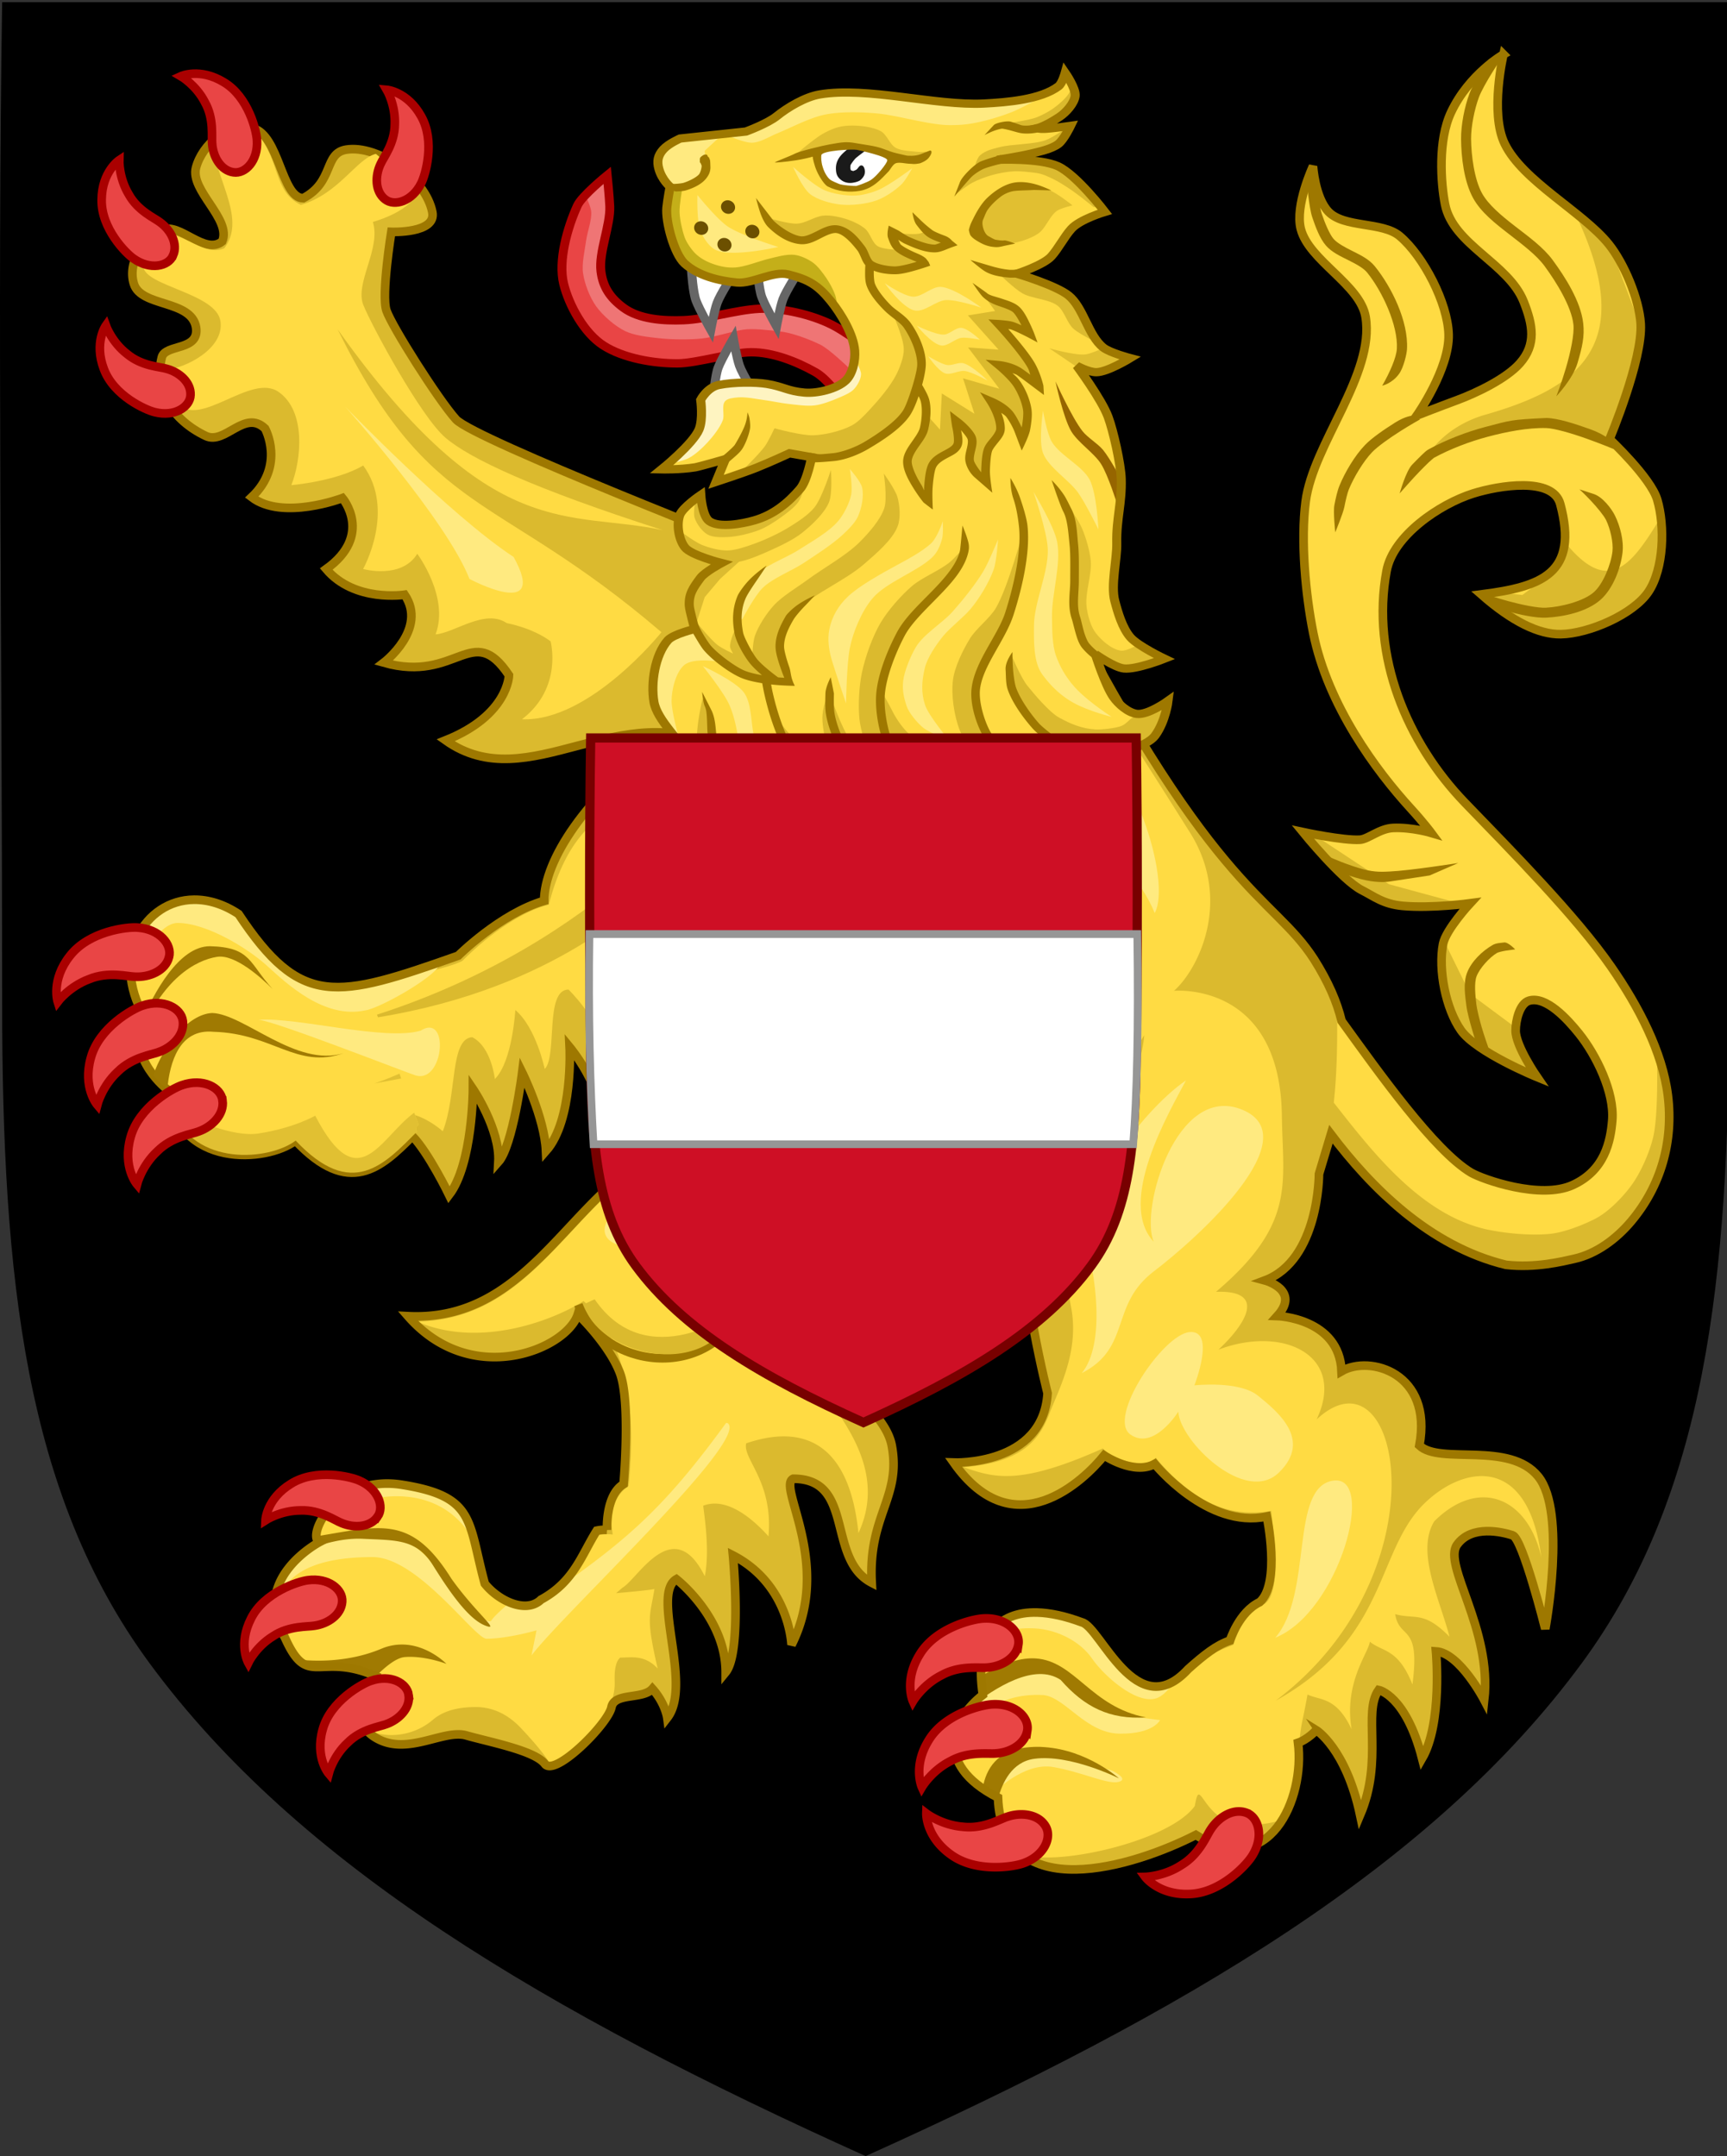 <svg xmlns="http://www.w3.org/2000/svg" xmlns:xlink="http://www.w3.org/1999/xlink" width="300" height="374.536" version="1.0"><rect width="100%" height="100%" fill="#333333" stroke="none"/><defs><g id="b"><path id="a" transform="rotate(18 3.157 -.5)" d="M0 0v1h.5L0 0z"/><use xlink:href="#a" height="632" width="549" transform="scale(-1 1)"/></g><g id="c"><use xlink:href="#b" height="632" width="549" transform="rotate(72)"/><use xlink:href="#b" height="632" width="549" transform="rotate(144)"/></g><g id="e"><path id="d" transform="rotate(18 3.157 -.5)" d="M0 0v1h.5L0 0z"/><use xlink:href="#d" height="632" width="549" transform="scale(-1 1)"/></g><g id="f"><use xlink:href="#e" height="632" width="549" transform="rotate(72)"/><use xlink:href="#e" height="632" width="549" transform="rotate(144)"/></g><g id="h"><path d="M0 0v1h.5L0 0z" transform="rotate(18 3.157 -.5)" id="g"/><use transform="scale(-1 1)" width="549" height="632" xlink:href="#g"/></g><g id="i"><use transform="rotate(72)" width="549" height="632" xlink:href="#h"/><use transform="rotate(144)" width="549" height="632" xlink:href="#h"/></g><g id="k"><path d="M0 0v1h.5L0 0z" transform="rotate(18 3.157 -.5)" id="j"/><use transform="scale(-1 1)" width="549" height="632" xlink:href="#j"/></g><g id="l"><use transform="rotate(72)" width="549" height="632" xlink:href="#k"/><use transform="rotate(144)" width="549" height="632" xlink:href="#k"/></g><g id="n"><path transform="rotate(18 3.157 -.5)" d="M0 0v1h.5L0 0z" id="m"/><use transform="scale(-1 1)" xlink:href="#m" width="1971" height="1540"/></g><g id="o"><use transform="rotate(72)" xlink:href="#n" width="1971" height="1540"/><use transform="rotate(144)" xlink:href="#n" width="1971" height="1540"/></g></defs><path style="stroke-width:1.5;stroke-miterlimit:4;stroke-dasharray:none" d="M178.872-3.15c-.837 52.73 0 112.329 0 173.781 0 48.013 4.04 85.39 25.532 114.656 25.885 35.255 68.996 60.722 124.468 85.72 55.473-24.998 98.583-50.465 124.469-85.72 21.49-29.267 25.531-66.643 25.531-114.656 0-61.452.838-121.05 0-173.781h-300z" transform="translate(-178.5 3.53)"/><g style="stroke-width:1.451;stroke-miterlimit:4;stroke-dasharray:none"><path transform="translate(-2.575 -7.958) scale(1.034)" d="M173.688 170.25c-22.723.382-33.215 27.724-51.125 28.813-22.479.548-27.3 30.976-51.532 29.75 10.736 12.269 26.691 5.515 28.531-.313 0 0 5.197 4.971 7.063 9.813 1.866 4.841.625 18.718.625 18.718-3.067 1.84-2.781 7.688-2.781 7.688a6.07 6.07 0 0 0-1.719.125c-2.577 4.076-3.794 8.566-9.375 11.594a3.38 3.38 0 0 1-.5.406c-2.522 1.681-6.696-.292-8.938-3.094-2.865-10.533-1.559-14.632-13.78-16.594a15.972 15.972 0 0 0-3.032-.219c-9.27.282-13.012 9.14-10.938 9.813 0 0-11.76 6.16-5.874 15.969 3.899 8.788 5.622 2.47 15.124 6.469 0 0-5.324 6.98 0 10.343 5.325 3.363 11.484-1.402 15.407-.281 3.923 1.12 11.506 2.54 13.187 4.781 1.682 2.242 10.627-6.729 11.188-9.531.5-2.497 5.268-1.254 6.875-3.094 2.169 2.428 2.5 4.875 2.5 4.875 4.294-5.52-2.763-20.827 1.531-23.281 0 0 8.281 6.423 8.281 15.625 2.76-3.374 1.219-19.625 1.219-19.625 9.509 4.908 9.844 15.031 9.844 15.031 6.913-13.728-2.48-26.68.281-27.906 10.429 0 5.52 13.481 13.188 17.469-.614-11.35 4.985-14.237 3.375-23-1.61-8.764-20.047-15.803-14.72-26.375 5.329-10.572 27.005.916 40.5-5.219 0 0 18.592-45.727.313-48.469a30.039 30.039 0 0 0-4.719-.281z" style="fill:#dbba2e;fill-opacity:1"/><path style="fill:#ffdb43;fill-opacity:1;stroke-width:1.451;stroke-miterlimit:4;stroke-dasharray:none" d="M154.719 185.938c-7.775.399-21.189 10.442-26.906 12.156-26.775-1.718-30.107 30.654-55.75 31.062 11.022 4.769 23.825-.306 28.937-3.562 5.109 4.695 9.735 13.858 7.813 32.125-2.663 1.923-3.302 4.668-2.75 8.437-.794-.107-1.67-.055-2.594.156-3.152 4.787-7.395 8.56-8.938 11.344-.146.025-.335.037-.469.063l-.5-.344a3.27 3.27 0 0 1-.5.406c-2.606 1.738-6.932-.29-9.25-3.187-2.961-10.888-1.616-15.129-14.25-17.156a16.394 16.394 0 0 0-3.124-.22c-9.583.292-13.457 9.43-11.313 10.126 0 0-12.145 6.393-6.063 16.531 4.031 9.084 5.803 2.555 15.626 6.688 0 0-4.228 5.51-1.594 9.218 2.827 1.872 8.056 1.706 11.718-1.437 2.122-1.821 4.955-2.208 7.407-2.219 2.779-.013 5.475 1.072 7.937 3.688 3.773 4.008 4.853 5.811 5.125 6.375.261-.034.56-.089.875-.22 2.502-1.644 10.495-7.433 10.25-14.28-.089-2.494.352-3.667 1-4.188l.031.031c1.734.022 4.138-.586 6.438 1.906-2.104-9.092-1.337-8.981-.563-13.812-1.056.198-3.71.451-6.656.719.566-.493 1.076-.946 1.219-1.032 2.583-1.554 8.747-12.877 14.187-1.906.847-4.341.01-9.896-.28-12.25 3.456-1.366 7.578 1.122 11.343 5.313.841-9.59-4.536-13.433-3.875-16.157 10.422-3.54 17.972.429 19.5 15.594 8.811-19.04-21.44-32.834-13.406-42.687 8.033-9.854 28.827-20.895 24.781-33.813-.841-2.686-2.815-3.602-5.406-3.469zm-42.656 107.5zm-48.688 6.687c.12.14.264.273.406.406-.13-.122-.231-.247-.343-.375-.012-.013-.051-.018-.063-.031zm.406.406c.136.127.28.255.438.375a9.87 9.87 0 0 1-.438-.375zm14.344.313zm-.938.156c-.308.06-.618.112-.937.188-.325.076-.666.164-1 .25a34.06 34.06 0 0 1 1.938-.438zm-10.656 1.094c.178.056.353.113.531.156-.18-.043-.35-.1-.53-.156zm32.438 2.062c-.257.204-.5.382-.75.563-.175.126-.335.253-.5.375.41-.272.815-.595 1.25-.938z" transform="translate(.372 .41)"/><path d="M113.108 207.116c-1.735 13.882 13.665 9.327 13.665 9.327-6.29 13.882-24.121 10.688-28.026.276" style="fill:none;stroke:#9e7800;stroke-width:1.451;stroke-linecap:butt;stroke-linejoin:miter;stroke-miterlimit:4;stroke-opacity:1;stroke-dasharray:none" transform="matrix(1.034 0 0 1.034 -1.633 2.548)"/><path d="M101.48 215.814c8.89 12.929 23.705 2.02 23.705 2.02-5.388 12.39-23.839 6.734-25.455-1.212" style="fill:#dbba2e;fill-opacity:1;stroke:none" transform="matrix(1.034 0 0 1.034 -1.633 2.548)"/><path d="M104.32 206.162c6.216 4.071 15.103-11.93 24.823-13.218-10.917-3.94-31.038 9.146-24.822 13.218z" style="fill:#ffea80;fill-opacity:1;stroke:none" transform="matrix(1.034 0 0 1.034 -1.633 2.548)"/><path transform="translate(-2.575 -7.958) scale(1.034)" d="M124.469 246.75c-11.31 15.568-17.73 20.473-31.594 30.094-1.308.872-3.046.759-4.75.062-1.442 1.258-2.73 2.447-3.063 3-.84 1.401-7.312-6.156-7.312-6.156-4.09-5.664-6.392-8.232-13.125-8.063-2.244.057-4.984.372-8.438 1.032 0 0-10.292 5.403-6.812 14.125-1.375-7.18 3.604-11.563 15.719-11.563 7.598 0 17.147 13.719 19.125 13.719 3.544 0 8.406-1.406 8.406-1.406l-.844 4.219c5.118-6.843 36.548-36.053 33-39a.582.582 0 0 0-.312-.063zm-57.344 10.188c-5.883.178-9.525 3.791-10.875 6.593 7.953-6.012 20.772-6.937 26 3.375-1.405-5.623-2.982-8.287-12.094-9.75a15.971 15.971 0 0 0-3.031-.219z" style="fill:#ffea80;fill-opacity:1;stroke:none"/><path d="M149.143 186.741c-6.829-2.927-12.795 14.377-22.142 17.337 11.436 1.98 28.972-14.41 22.142-17.337z" style="fill:#ffea80;fill-opacity:1;stroke:none" transform="matrix(1.034 0 0 1.034 -1.633 2.548)"/><path style="fill:#a07a02;fill-opacity:1;fill-rule:evenodd;stroke-width:1.451;stroke-miterlimit:4;stroke-dasharray:none;marker:none;visibility:visible;display:inline;overflow:visible;enable-background:accumulate" d="M64.656 254.269c-2.776.056-5.977.72-9.935 1.373.022.495.207.822.555.935 0 0-.81.453-1.9 1.257 2.225-.872 5.74-1.955 9.176-1.783 5.605.28 8.975-.013 11.777 4.471 2.802 4.484 5.906 8.961 8.708 10.082 2.803 1.12-1.407-1.947-5.61-7.832-4.264-6.832-7.88-8.602-12.77-8.503zM68.894 273.818a8.806 8.806 0 0 0-3.244.702c-4.86 2.056-10.217 2.25-13.998 1.811 2.707 2.81 5.38-.47 12.887 2.689 0 0-.329.402-.73 1.081 1.868-2.024 4.111-4.042 5.757-4.179 3.363-.28 7.013 1.14 7.013 1.14s-3.24-3.356-7.685-3.244z" transform="matrix(1.034 0 0 1.034 -1.633 2.548)"/><path style="fill:none;stroke:#9e7800;stroke-width:1.451;stroke-miterlimit:4;stroke-opacity:1;stroke-dasharray:none" d="M173.688 170.25c-22.723.382-33.215 27.724-51.125 28.813-22.479.548-27.3 30.976-51.532 29.75 10.736 12.269 26.691 5.515 28.531-.313 0 0 5.197 4.971 7.063 9.813 1.866 4.841.625 18.718.625 18.718-3.067 1.84-2.781 7.688-2.781 7.688a6.07 6.07 0 0 0-1.719.125c-2.577 4.076-3.794 8.566-9.375 11.594a3.38 3.38 0 0 1-.5.406c-2.522 1.681-6.696-.292-8.938-3.094-2.865-10.533-1.559-14.632-13.78-16.594a15.972 15.972 0 0 0-3.032-.219c-9.27.282-13.012 9.14-10.938 9.813 0 0-11.76 6.16-5.874 15.969 3.899 8.788 5.622 2.47 15.124 6.469 0 0-5.324 6.98 0 10.343 5.325 3.363 11.484-1.402 15.407-.281 3.923 1.12 11.506 2.54 13.187 4.781 1.682 2.242 10.627-6.729 11.188-9.531.5-2.497 5.268-1.254 6.875-3.094 2.169 2.428 2.5 4.875 2.5 4.875 4.294-5.52-2.763-20.827 1.531-23.281 0 0 8.281 6.423 8.281 15.625 2.76-3.374 1.219-19.625 1.219-19.625 9.509 4.908 9.844 15.031 9.844 15.031 6.913-13.728-2.48-26.68.281-27.906 10.429 0 5.52 13.481 13.188 17.469-.614-11.35 4.985-14.237 3.375-23-1.61-8.764-20.047-15.803-14.72-26.375 5.329-10.572 27.005.916 40.5-5.219 0 0 18.592-45.727.313-48.469a30.039 30.039 0 0 0-4.719-.281z" transform="translate(-2.575 -7.958) scale(1.034)"/><path d="M70.237 282.316c-.253-2.042-3.07-3.542-6.366-2.4-1.503.493-6.79 3.411-8.084 8.186-1.314 4.67 1.006 7.393 1.006 7.393s.748-2.925 3.202-5.194c2.312-2.319 5.429-2.678 6.492-3.114 2.156-.768 4.042-2.7 3.75-4.871zM59.064 266.618c.156-2.052-2.309-4.079-5.766-3.61-1.57.186-7.33 2.003-9.54 6.428-2.212 4.32-.475 7.447-.475 7.447s1.31-2.72 4.165-4.46c2.724-1.816 5.85-1.553 6.979-1.771 2.264-.327 4.496-1.848 4.637-4.034zM65 252.353c1.198-1.673.144-4.684-3.054-6.079-1.439-.656-7.305-2.093-11.491.541-4.133 2.544-4.272 6.118-4.272 6.118s2.533-1.644 5.875-1.65c3.271-.137 5.806 1.71 6.884 2.11 2.105.897 4.802.755 6.058-1.04z" style="fill:#e94545;fill-opacity:1;stroke:#a00;stroke-width:1.451;stroke-miterlimit:4;stroke-opacity:1;stroke-dasharray:none" transform="matrix(1.034 0 0 1.034 -1.633 2.548)"/></g><g style="stroke-width:1.451;stroke-miterlimit:4;stroke-dasharray:none"><path d="M136.056 94.361s-48.88-19.035-51.876-22.37c-2.997-3.335-10.787-15.647-11.68-18.28-.892-2.631.818-13.22.818-13.22s7.609.306 6.89-3.32c-1.129-5.706-9.089-11.346-14.466-10.497-3.79.599-1.989 5.423-7.232 8.164-3.668-.061-4.014-10.636-8.467-11.76-4.172-1.053-8.494 2.732-9.533 6.61-1.034 3.86 5.99 8.637 4.405 12.4-2.922 2.375-7.16-3.192-10.02-1.936-3.137 1.376-5.953 5.4-4.829 9.062 1.213 3.95 9.627 2.636 10.446 7.298.633 4.051-5.19 2.776-5.75 5.056-1.352 5.505 1.761 10.528 7.389 13.207 3.235 1.54 6.517-4.539 9.958-1.248 0 0 3.41 6.17-2.248 11.53 5.171 3.976 15.253.154 15.253.154s5.244 6.2-2.734 11.927c4.767 5.636 13.18 4.311 13.18 4.311 3.897 5.774-3.5 11.409-3.5 11.409 12.32 3.49 14.848-7.127 21.024 2.12 0 0-.072 6.716-10.64 10.935 13.989 9.932 29.428-7.953 46.455 1.532" style="fill:#dbba2e;fill-opacity:1;stroke:#9e7800;stroke-width:1.451;stroke-linecap:butt;stroke-linejoin:miter;stroke-miterlimit:4;stroke-opacity:1;stroke-dasharray:none" transform="matrix(1.034 0 0 1.034 -7.835 -1.587)"/><path d="M118.926 90.602c-21.866-7.034-32.45-12.036-36.545-15.56-4.094-3.524-12.24-18.534-13.751-22.232-1.51-3.697 2.984-9.443 1.591-13.99 0 0 7.398-2.007 7.352-5.645l-6.848-5.792c-3.23.789-6.219 6.727-12.597 8.573-4.682-2.208-3.459-7.588-7.417-12.013l-7.316 2.274c.783 6.046 5.485 12.246 1.873 17.02-3.28 1.498-6.986-2.755-9.916-2.294-2.148.618-3.703 5.35-3.703 5.35.218 3.33 12.216 4.47 12.958 9.177.742 4.708-6.105 7.971-8.99 8.145l1.72 5.618C41.105 73.688 49.731 64.1 54.4 67.39c4.668 3.288 3.777 11.463 2.121 15.65 0 0 7.553-.628 12.075-3.303 5.515 7.545-.017 17.389-.017 17.389s6.425 1.793 9.1-2.554c0 0 5.433 7.277 3.076 13.536 3.14-.213 8.272-4.386 11.975-1.884 0 0 4.232.736 7.344 3.05 0 0 2.12 7.798-4.804 13.095 11.357.455 23.43-14.625 23.43-14.625-28.03-23.977-38.554-18.864-54.397-50.872 25.868 36.379 38.89 30.318 54.624 33.73z" style="fill:#ffdb43;fill-opacity:1;stroke:none" transform="matrix(1.034 0 0 1.034 -7.835 -1.587)"/><path d="M65.564 69.838s17.09 19.182 20.886 28.96c0 0 13.404 7.144 7.416-3.69-10.693-7.01-28.302-25.27-28.302-25.27z" style="fill:#ffea80;fill-opacity:1;stroke:none" transform="matrix(1.034 0 0 1.034 -7.835 -1.587)"/><g style="stroke-width:1.587;stroke-miterlimit:4;stroke-dasharray:none"><path d="M64.6 34.458c1.617 1.492 4.953.772 6.855-2.438.886-1.44 3.187-7.476.944-12.267-2.154-4.721-5.929-5.341-5.929-5.341s1.41 2.905.975 6.453c-.286 3.49-2.582 5.936-3.149 7.027-1.23 2.115-1.435 4.996.304 6.566zM37.203 27.357c2.143.5 4.688-1.772 4.759-5.503.06-1.69-.918-8.075-5.232-11.135-4.203-3.044-7.792-1.72-7.792-1.72s2.66 1.83 4.031 5.131c1.474 3.176.684 6.437.73 7.666-.026 2.446 1.216 5.053 3.504 5.561zM26.169 67.56c-.247 2.186-3.24 3.824-6.78 2.64-1.612-.508-7.3-3.567-8.74-8.658-1.46-4.98.989-7.918.989-7.918s.834 3.12 3.485 5.517c2.5 2.452 5.836 2.8 6.979 3.254 2.314.795 4.354 2.839 4.067 5.164zM24.943 41.746c-1.02 1.95-4.404 2.393-7.275.01-1.32-1.058-5.516-5.968-5.016-11.234.44-5.17 3.787-7.024 3.787-7.024s-.352 3.21 1.253 6.404c1.443 3.19 4.428 4.721 5.329 5.558 1.869 1.579 3.032 4.222 1.922 6.286z" style="fill:#e94545;fill-opacity:1;stroke:#a00;stroke-width:1.587;stroke-miterlimit:4;stroke-opacity:1;stroke-dasharray:none" transform="rotate(-4.43 90.614 -41.938) scale(.945)"/></g></g><g style="stroke-width:1.451;stroke-miterlimit:4;stroke-dasharray:none"><path d="M241.693.492s-5.56 3.645-8.188 10.25c-1.93 4.854-.99 11.942-.062 15.501 1.744 6.686 11.258 9.243 14.188 15.5 1.787 3.818 2.587 7.05 0 10.376-2.132 2.742-7.01 5.444-10.188 6.844-2.96 1.305-6.563 2.97-6.563 2.97s5.027-8.173 4.5-13.939c-.477-5.228-5.003-12.841-9.219-15.97-3.056-2.267-9.456-.757-12.22-3.375-2.385-2.26-3.03-7.437-3.03-7.437s-2.66 6.733-1.407 10.625c1.694 5.26 10.568 8.735 11.782 14.126 2.145 9.527-7.495 21.789-8.157 31.532-.449 6.617.925 15.563 2.625 21.97 3.201 12.057 12.015 22.492 18.126 28.407 2.38 2.304 3.72 3.907 3.72 3.907s-3.305-.769-6.439-.438c-2.28.242-4.066 2.141-5.437 2.313-2.788.349-9.657-.688-9.657-.688s7.03 7.64 10.47 9.126c2.129.92 3.747 2.122 7 2.219 4.887.145 11.312-1.125 11.312-1.125s-3.809 4.658-4.125 7.094c-.571 4.401 1.114 10.807 3.875 14.282 2.803 3.527 13.251 7.062 13.251 7.062s-3.89-4.962-4.063-7.531c-.11-1.657.376-4.625 1.938-5.188 2.824-1.019 6.666 2.75 8.688 4.969 3.162 3.47 6.59 9.525 6.5 14.22-.069 3.554-.73 8.486-5.969 11.281-5.278 2.815-15.093-.015-17.157-1.031-6.387-3.286-16.527-15.866-23.282-24.095-.963-3.138-2.61-6.402-5.25-10.063-7.773-10.6-18.122-9.8-49.752-64.346l-35.815 25.82 16.345 25.713c4.937 1.133 22.59 5.896 28.376 17.47 3.374 20.858-5.95 29.127-5.531 41.095.418 11.968 6.156 29.751 6.156 29.751 0 12.27-15.032 12.595-15.032 12.595 11.043 13.803 22.09 1.544 25.158-2.75 0 0 5.188 3.053 8.562.906 0 0 9.53 10.417 19.345 7.656 0 0 3.062 11.064-.312 14.438-3.375 1.84-4.594 6.75-4.594 6.75-2.251.922-4.173 2.654-6.72 5.22-8.114 10.013-15.1-6.174-18.281-6.75-2.826-.862-5.394-1.266-7.626-1.188-6.696.233-10.296 4.803-8.25 14.376-4.618 4.063-8.023 12 3.594 17.063 1.899 18.514 23.698 10.06 33.564 4.219 12.803 6.993 17.935-7.146 16.188-16.501 1.467-.603 2.943-2.22 2.875-2.344 0 0 5.214 2.77 8.282 13.813 3.374-9.509-.642-17.17 1.812-21.157 0 0 4.626.603 8 11.032 3.068-6.135 1.22-18.095 1.22-18.095 3.987 0 8.593 7.657 8.593 7.657.614-11.963-8.386-22.191-6.156-25.751 2.23-3.56 7.494-2.6 9.22-2.157 1.724.443 6.437 15.345 6.437 15.345s2.459-19.79-2.75-25.47c-5.21-5.68-16.57-.902-20.251-3.969 1.534-12.27-9.212-14.724-13.813-11.657-.92-8.895-11.344-8.594-11.344-8.594 3.68-4.601-2.438-5.844-2.438-5.844 8.895-3.987 7.969-18.407 7.969-18.407.57-2.434 1.099-4.646 1.594-6.781 7.277 8.468 17.602 17.747 30.689 20.094 5.019.268 9.46-1.16 11.406-1.719 3.662-1.05 6.892-3.813 9.157-6.875 4.63-6.259 6.28-13.849 4.844-21.5-1.356-7.223-5.822-14.605-10.782-20.908-6.454-8.202-18.103-18.59-26.25-26.064-10.34-9.484-17.31-23.588-15.533-38.064.737-6.002 8.247-11.779 13.72-13.875 4.137-1.585 13.19-3.693 14.719.875 3.821 11.414-2.194 14.049-12.313 15.97 5.438 4.217 10.053 6.132 13.75 5.843 4.626-.362 11.97-4.04 14.282-8.063 2.313-4.022 2.081-11.107.5-15.47-1.323-3.65-8.625-9.687-8.625-9.687s4.79-13.695 4.031-19.688c-.518-4.093-3.404-9.956-6.187-13-4.697-5.138-15.06-9.683-18.47-15.752-2.844-5.06-1.125-14.969-1.125-14.969z" style="fill:#dbba2e;fill-opacity:1;stroke-width:1.451;stroke-miterlimit:4;stroke-dasharray:none" transform="scale(1.034) rotate(3.513 106.18 182.307)"/><path style="fill:#ffdb43;fill-opacity:1;stroke-width:1.451;stroke-miterlimit:4;stroke-dasharray:none" d="M257.063 14.844s-5.786 3.287-8.813 9.719c-2.224 4.726-1.709 11.86-1 15.468 1.33 6.78 10.678 9.919 13.219 16.344 1.55 3.92 2.13 7.181-.656 10.344-2.297 2.606-7.336 5.015-10.594 6.219a385.1 385.1 0 0 0-4.5 1.687c-1.308.503-2.219.875-2.219.875s5.516-7.87 5.344-13.656c-.157-5.247-4.203-13.12-8.219-16.5-2.912-2.451-9.402-1.312-12-4.094-2.243-2.402-2.563-7.625-2.563-7.625s-3.074 6.57-2.062 10.531c1.368 5.354 10.025 9.358 10.906 14.813 1.558 9.64-8.805 21.284-10.062 30.968-.854 6.577-.055 15.595 1.25 22.094 2.455 12.23 10.637 23.19 16.375 29.469 2.234 2.445 3.469 4.125 3.469 4.125s-3.258-.982-6.407-.844c-2.291.101-4.183 1.882-5.562 1.969-2.804.177-9.594-1.25-9.594-1.25l.125.156 2.594.844 11.75 7.75 12.187 3.313-3.219.312c2.622-.166 4.657-.438 4.657-.438s-4.098 4.432-4.563 6.844c-.205 1.065-.289 2.251-.25 3.5l.469-3.937 4.344 8.812 7.406 5.5.219.688c-.002-1.665.666-4.568 2.25-5.031 2.88-.844 6.493 3.13 8.375 5.468 2.943 3.658 6.003 9.914 5.625 14.594-.287 3.544-1.256 8.438-6.656 10.906-5.441 2.487-15.065-.952-17.063-2.094-6.405-3.808-16.294-17.88-22.5-26.437.044 3.927-.001 9.674-.563 14.688 6.844 8.76 14.704 18.712 25.47 21.25 3.228.712 7.713 1.146 11 .78 2.273-.252 5.435-1.481 7.468-2.53 2.257-1.166 4.714-3.713 6.188-5.782 1.502-2.109 2.935-5.386 3.53-7.906.958-4.05.626-13.875.626-13.875l.187.063c-1.782-5.111-4.68-10.211-7.844-14.782a74.154 74.154 0 0 0-2.406-3.312 120.67 120.67 0 0 0-2.844-3.5c-5.96-7.11-13.588-14.813-19.343-20.781-9.74-10.1-15.817-24.63-13.156-38.97 1.103-5.945 8.94-11.242 14.53-13 4.227-1.328 13.38-2.87 14.626 1.782.681 2.543.932 4.64.781 6.375 7.293 9.037 11.128 4.038 15.875-3.75l.25-.344c-.133-1.068-.328-2.099-.594-3-1.065-3.617-7.526-9.706-7.906-10.062l-.156.531-7.875-3.281-7.5.375-14.281 3.844s2.551-3.724 8.375-5.563c16.121-4.545 26.295-11.634 15.5-34.063-4.542-3.64-9.767-7.364-11.813-11.593-2.528-5.226-.188-15-.188-15zm13.75 28.031 4.875 5.969 3.656 9.687.312 6.219c.355-1.762.553-3.396.469-4.688-.266-4.116-2.815-10.165-5.406-13.374-1.035-1.282-2.403-2.542-3.906-3.813zm8.656 22.75-3.719 11.656c1.045-2.696 2.77-7.452 3.719-11.656zm4.125 28-.344 3.969-1.438 6.812c1.572-2.869 2.087-7.075 1.782-10.781zm-17.625 7.094c-1.835 2.53-5.339 3.686-9.906 4.437l4.187.5 5.531-4.187.188-.75zm-11.563 4.719c-.35.048-.701.079-1.062.124 3.047 2.678 5.827 4.535 8.375 5.594l-7.313-5.719zm24.813 1.968L272.5 111c2.442-.86 4.872-2.104 6.719-3.594zm-16.688 4.063c1.468.523 2.87.771 4.156.75.155-.003.33-.019.5-.031l-4.656-.72zm-36.219 37.406c1.703 1.894 3.782 4.074 5.563 5.438l-5.563-5.438zm20.5 20.938c.161 1.318.444 2.663.813 3.937.184.636.393 1.248.625 1.844.464 1.19 1.02 2.278 1.656 3.187.838 1.199 2.51 2.425 4.344 3.563L249.437 178l-2.625-8.188zm15.344 15.968.438.813.093.031s-.194-.316-.53-.844zm21.625 15.344-1.719 4.375a26.383 26.383 0 0 0 1.72-4.375zm-45.594 6.281c.456.41.906.822 1.375 1.219-.47-.397-.92-.81-1.375-1.219zm42.688.188-4.031 5-4.75 3.437a16.615 16.615 0 0 0 2.125-1.219c.404-.277.835-.567 1.219-.875 1.15-.921 2.175-1.968 3.093-3.062a28.013 28.013 0 0 0 2.344-3.281zm-34.25 6.094c.445.263.889.533 1.344.78-.458-.248-.897-.516-1.344-.78zm23.563 3.125zm-3.313.812zm-2.188.375zm-7.656.063c.148.037.29.088.438.125 1.676.192 3.29.166 4.781.062l-5.219-.188z" transform="translate(-4.642 -5.89) scale(1.034)"/><path d="M238.546 2.824c-.821 1.517-1.752 3.283-2.148 4.584-.686 2.254-1.106 5.323-.94 7.716.21 3.005.919 7.099 2.647 9.807 1.461 2.288 3.926 3.978 6.363 5.636 2.437 1.658 4.85 3.256 6.3 4.998 2.143 2.575 4.908 6.48 5.437 9.49.278 1.58-.202 4.748-.808 7.39-.606 2.642-1.317 4.833-1.317 4.833s2.585-3.063 3.208-5.78c.623-2.715.935-4.54.549-6.738-.65-3.694-3.548-7.62-5.76-10.277-1.707-2.052-4.257-3.656-6.671-5.298-2.414-1.642-4.68-3.311-5.877-5.185-1.413-2.213-2.197-6.181-2.393-9-.144-2.073.273-5.057.89-7.085.304-.996 1.173-2.8 1.976-4.283.802-1.483 1.536-2.671 1.536-2.671-2.547.156-2.215.43-2.992 1.863zM258.919 72.645s.97.79 2.054 1.812c1.084 1.022 2.307 2.331 2.717 3.053.787 1.383 1.48 3.716 1.401 5.191-.12 2.227-1.234 5.557-2.69 7.024-1.63 1.641-5.35 2.832-7.897 3.114-1.387.154-4.115-.247-6.382-.716-2.268-.47-4.128-.998-4.128-.998l.614.927s.868 1.24 3.195 1.722 5.013.933 6.894.724c2.833-.313 6.716-1.366 8.902-3.567 1.984-1.998 3.048-5.494 3.19-8.142.11-2.037-.696-4.435-1.648-6.108-.643-1.13-2.267-3.008-3.765-3.398l-2.457-.638zM211.623 23.185l-1.61.508s.629 4.437 1.292 6.068c.665 1.631 1.491 3.5 2.593 4.616 1.057 1.07 2.547 1.64 3.912 2.22 1.365.58 2.62 1.167 3.275 1.883 2.774 3.033 5.738 8.555 5.765 12.46.01 1.462-.914 4.01-2.073 6.347 0 0 1.606-.422 2.707-2.159.687-1.081 1.076-3.4 1.07-4.212-.032-4.7-3.212-10.251-6.245-13.567-1.024-1.12-2.49-1.723-3.863-2.307-1.372-.584-2.653-1.165-3.343-1.864-.695-.705-1.59-2.503-2.224-4.06-.634-1.557-1.255-5.932-1.255-5.932zM229.389 62.214c-.501.182-1.222.517-2.093 1.148-1.744 1.261-3.71 2.777-4.801 4.062-1.609 1.893-3.068 4.755-3.85 7.046-.31.903-.515 2.205-.663 3.346-.149 1.14.427 4.55.427 4.55s1.121-3.25 1.265-4.352c.143-1.101.369-2.392.575-2.994.71-2.08 2.146-4.86 3.528-6.486.845-.995 2.802-2.567 4.507-3.801 1.706-1.234 3.166-2.165 3.166-2.165l-1.281-.564s-.28.029-.78.21zM242.48 63.154c-3.112 1.029-6.495 2.582-9.27 4.336-.434.275-.682.58-1.132 1.063-.451.483-.955 1.082-1.456 1.657-1.002 1.152-1.816 4.97-1.816 4.97s2.14-2.76 3.126-3.896c.493-.567 1.003-1.156 1.43-1.614.427-.458.876-.844.794-.792 2.62-1.655 5.902-3.14 8.88-4.124 3.088-1.021 6.531-1.927 9.679-2.043 1.35-.05 4.348.628 6.866 1.356 2.519.728 4.646 1.468 4.646 1.468l-.39-1.28s-1.192-1.065-3.765-1.81c-2.574-.744-5.462-1.501-7.412-1.43-6.016.649-5.915.74-10.18 2.139zM220.028 137.137s1.159 1.704 2.306 2.072c1.147.367 2.594.775 3.958 1.043 2.246.44 3.916.31 4.904.096l6.58-1.419 4.663-2.38s-8.057 1.78-11.402 2.13c-1.08.114-2.405.302-4.392-.088-1.25-.245-2.692-.656-3.804-1.012-1.112-.356-1.888-.655-1.888-.655l-.925.214zM250.943 149.401c-.659.14-1.314.157-1.933.57-1.656 1.105-3.347 2.934-3.962 4.877-.578 1.83-.063 4.008.214 5.512.204 1.112.76 2.715 1.244 4.07.483 1.354.915 2.446.915 2.446l2.043.506s-.927-2.194-1.4-3.519c-.473-1.324-.979-2.947-1.137-3.806-.28-1.52-.598-3.6-.25-4.702.438-1.385 1.967-3.312 3.214-4.144.12-.08.82-.328 1.407-.452.587-.123 1.57-.314 1.57-.314s-1.267-1.182-1.925-1.043z" style="fill:#9e7800;fill-opacity:1;fill-rule:nonzero;stroke:none" transform="scale(1.034) rotate(3.513 106.18 182.307)"/><path style="fill:#ffdb43;fill-opacity:1;stroke-width:1.451;stroke-miterlimit:4;stroke-dasharray:none" d="M169.469 118.969c7.305 7.57 4.955 19.463-3.094 25.969 11.102 10.666 13.313 5.076 20.188 11.656 13.362 12.79 7.25 27.531 7.25 27.531l2.906-4.5s-.465 10.24-10.625 20.719c-5.798 6.878-3.097 17.072-1.625 25.156 1.327 7.287-2.101 13.588-3.594 17.469-1.493 3.88-3.87 8.375-14.5 9.219 5.116 1.74 9.278 3.161 23.406-3.157 1.562 2.023 7.505 3.495 8.875 1.563 5.606 6.675 11.53 10.264 19.406 8.937.814 7.406 1.324 14.246-1.28 15.719-2.605 1.473-3.844 3.026-5.095 6.781-3.633 1.45-4.984 2.014-7.593 4.063-1.09 1.187-2.122 1.952-3.125 2.406-.012.006-.02.026-.031.031a5.608 5.608 0 0 1-2.157.5h-.03c-.46.006-.906-.076-1.345-.187-.009-.002-.022.002-.03 0a5.913 5.913 0 0 1-.657-.219c-.227-.088-.435-.168-.656-.281a7.899 7.899 0 0 1-.625-.344c-1.664-1.042-3.154-2.754-4.47-4.438-.985-1.262-1.867-2.52-2.655-3.5-.526-.652-1-1.177-1.438-1.5a1.79 1.79 0 0 0-.625-.312c-2.767-1.033-5.299-1.597-7.531-1.656-.837-.022-1.63.035-2.375.156-2.605.422-4.617 1.709-5.813 3.969-.34.645-.608 1.384-.812 2.187-.102.402-.184.809-.25 1.25-.263 1.766-.239 3.862.125 6.281a14.9 14.9 0 0 0-2.531 2.5c-.75.946-1.382 1.988-1.782 3.094-.397 1.106-.576 2.28-.437 3.469.046.396.13.788.25 1.187.06.2.14.394.219.594.079.2.15.394.25.594.4.813.975 1.608 1.75 2.406.19.197.378.4.593.594.22.2.44.365.688.562.241.193.482.373.75.563.09.064.189.124.281.187.186.128.364.28.563.407.008.005.023-.005.03 0 .29.182.592.352.907.531.335.191.665.375 1.031.562.023.553.066 1.086.125 1.594.03.248.056.481.094.719.046.295.097.595.156.875.01.044.022.082.031.125.093.42.224.803.344 1.187.041.13.081.25.125.375.103.296.194.6.313.875.032.074.06.147.093.22.15.323.297.643.47.937.033.057.09.1.124.156.182.299.389.575.594.844.014.018.017.044.031.062.213.274.421.539.656.781.068.07.15.121.22.188.115.113.222.238.343.344l.062.03c4.605 2.566 24.877-1.718 29.282-7.905.213-1.228.377-1.799.593-1.907.031-.015.061-.002.094 0 .581.038 1.51 2.637 4.188 4.188 2.856 1.654 7.507.717 9.78.094.057-.09.103-.19.157-.282.403-.678.752-1.397 1.063-2.156.035-.086.09-.163.125-.25.124-.317.235-.642.343-.969.114-.338.217-.685.313-1.03.073-.27.155-.541.219-.813.014-.061.017-.127.03-.188.23-1.027.386-2.085.47-3.125.083-1.04.094-2.066.03-3.062-.023-.378-.016-.76-.062-1.125.114-.04.23-.076.344-.125-.044-.016-.08-.048-.125-.063.398-3.656.438-2.734 1.375-7.906 2.15 1.035 4.808.319 7.406 5.844-1.33-7.872 2.84-12.817 3.063-14.72 2.174 1.785 4.73 1.07 7.156 7.188 1.369-10.392-2.165-7.379-2.906-11.812 3.436.94 4.766-.628 9.125 3.781-1.608-6.285-5.682-14.207-2.563-19.375 7.57-7.552 15.812-3.907 18 6.094-2.196-17.386-13.006-15.48-19.531-9.219-8.358 8.02-6.054 22.64-25.094 33.25 28.544-21.48 21.064-60.466 6.875-47.25 5.025-10.676-5.506-15.88-16.5-11.719 3.9-3.59 8.736-10.035-.406-9.718 13.506-11.45 11.206-18.217 11.063-29.563-.287-22.691-18.125-21-18.125-21 4.143-3.664 9.828-15.238 2.687-26.594-7.14-11.355-15.625-24.53-15.625-24.53-6.734 9.383-19.312-2.063-19.312-2.063zm49.125 194.156c-.18.202-.341.408-.531.594.136-.134.274-.268.406-.406.055-.06.102-.127.156-.188-.006.005-.026-.006-.031 0zm-6.031 3.063c-.085.004-.167.029-.25.03.104-.001.21.006.312 0-.022-.01-.041-.031-.063-.03z" transform="translate(-4.642 -5.89) scale(1.034)"/><path d="M173.008 133.208c-1.715-1.334-.834-12.127 6.095-12.19 6.928-.064 15.618 21.332 12.951 27.046-5.333-11.047-17.332-13.523-19.046-14.856zM199.01 175.815c-7.3 5.622-17.448 22.047-15.32 27.56 2.13 5.512 4.62 17.394.871 22.587 8.103-4.773 3.94-11.7 11.04-17.812 7.101-6.112 24.588-24.062 13.193-27.996-11.394-3.934-16.206 17.927-13.512 23.044-6.72-6.33 1.35-22.074 3.729-27.383zM202.222 217.969c-4.436.652-12.99 15.233-8.889 17.777 4.101 2.545 7.812-4.31 7.812-4.31.539 4.85 12.184 15.018 17.508 9.159 5.325-5.86-.975-10.273-4.31-12.66-3.334-2.387-10.774-1.078-10.774-1.078s3.09-9.541-1.347-8.888zM227.812 241.403c-7.267 1.55-2.155 19.125-8.081 26.936 10.483-4.982 15.348-28.486 8.08-26.936z" style="fill:#ffea80;fill-opacity:1;stroke:none" transform="scale(1.034) rotate(3.513 106.18 182.307)"/><path style="fill:#ffea80;fill-opacity:1;fill-rule:evenodd;stroke-width:1.451;stroke-miterlimit:4;stroke-dasharray:none;marker:none;visibility:visible;display:inline;overflow:visible;enable-background:accumulate" d="M179.526 266.56c-4.16.144-7.122 1.973-8.281 5.625.946-2.224 5.64-2.937 8.125-2.937 3.896 0 7.778 1.802 9.875 4.5 2.098 2.697 7.798 7.199 11.095 6 1.164-.423 2.175-1.736 3-3.219-7.212 5.275-13.282-8.255-16.188-8.782-2.473-.753-4.755-1.15-6.782-1.187-.288-.005-.566-.01-.844 0zm2.844 8.688-11.47 3.375c.095.732.204 1.51.376 2.312-3.022 2.66-5.51 6.973-3.625 11.063.92-6.331 5.473-11.61 13.813-11.656 3.685.158 7.494 5.987 13.188 5.687 5.694-.3 6.594-2.687 6.594-2.687l-8.688-.594-7.188-5.125-3-2.375zm1.188 14.688-8.688 2.969-.906 4.5s4.811-5.693 9.906-5.094c5.095.6 9.296 2.412 11.094 1.813 1.799-.6-1.218-1.813-1.218-1.813l-10.188-2.375z" transform="scale(1.034) rotate(3.513 106.18 182.307)"/><path style="fill:#a07a02;fill-opacity:1;fill-rule:evenodd;stroke-width:1.451;stroke-miterlimit:4;stroke-dasharray:none;marker:none;visibility:visible;display:inline;overflow:visible;enable-background:accumulate" d="M179.776 274.279c-2.385-.009-5.21.958-8.969 3.531.023.243.031.499.063.75.004.032.027.063.03.094.047.356.093.722.157 1.094.007.038-.007.055 0 .094.062.354.14.725.219 1.093-.144.127-.296.272-.438.407-.1.095-.182.182-.28.28-.095.095-.19.185-.282.282-.058.061-.13.126-.188.188-.067.073-.121.144-.187.218-.192.218-.383.458-.563.688-.07.089-.12.16-.187.25 4.258-3.781 10.508-8.256 15.032-5.625 4.302 4.342 8.677 6.166 14.688 5.406-9.357-1.19-12.465-8.724-19.095-8.75zM181.464 289.06c-.784.026-1.56.11-2.375.25-4.797.828-6.53 3.935-6.876 7.345.197.118.386.227.594.344.018.01.045.021.063.03.192.108.39.208.593.313.123.063.248.126.376.188.334.164.668.342 1.03.5.008.063.025.093.032.156.524-2.65 1.91-6.313 5.656-7.063 5.994-1.198 14.407 2.407 14.407 2.407s-5.547-4.411-12.781-4.47c-.234 0-.482-.006-.72 0z" transform="scale(1.034) rotate(3.513 106.18 182.307)"/><path style="fill:none;stroke:#9e7800;stroke-width:1.451;stroke-linecap:butt;stroke-linejoin:miter;stroke-miterlimit:4;stroke-opacity:1;stroke-dasharray:none" d="M241.693.492s-5.56 3.645-8.188 10.25c-1.93 4.854-.99 11.942-.062 15.501 1.744 6.686 11.258 9.243 14.188 15.5 1.787 3.818 2.587 7.05 0 10.376-2.132 2.742-7.01 5.444-10.188 6.844-2.96 1.305-6.563 2.97-6.563 2.97s5.027-8.173 4.5-13.939c-.477-5.228-5.003-12.841-9.219-15.97-3.056-2.267-9.456-.757-12.22-3.375-2.385-2.26-3.03-7.437-3.03-7.437s-2.66 6.733-1.407 10.625c1.694 5.26 10.568 8.735 11.782 14.126 2.145 9.527-7.495 21.789-8.157 31.532-.449 6.617.925 15.563 2.625 21.97 3.201 12.057 12.015 22.492 18.126 28.407 2.38 2.304 3.72 3.907 3.72 3.907s-3.305-.769-6.439-.438c-2.28.242-4.066 2.141-5.437 2.313-2.788.349-9.657-.688-9.657-.688s7.03 7.64 10.47 9.126c2.129.92 3.747 2.122 7 2.219 4.887.145 11.312-1.125 11.312-1.125s-3.809 4.658-4.125 7.094c-.571 4.401 1.114 10.807 3.875 14.282 2.803 3.527 13.251 7.062 13.251 7.062s-3.89-4.962-4.063-7.531c-.11-1.657.376-4.625 1.938-5.188 2.824-1.019 6.666 2.75 8.688 4.969 3.162 3.47 6.59 9.525 6.5 14.22-.069 3.554-.73 8.486-5.969 11.281-5.278 2.815-15.093-.015-17.157-1.031-6.387-3.286-16.527-15.866-23.282-24.095-.963-3.138-2.61-6.402-5.25-10.063-7.773-10.6-18.122-9.8-49.752-64.346l-35.815 25.82 16.345 25.713c4.937 1.133 22.59 5.896 28.376 17.47 3.374 20.858-5.95 29.127-5.531 41.095.418 11.968 6.156 29.751 6.156 29.751 0 12.27-15.032 12.595-15.032 12.595 11.043 13.803 22.09 1.544 25.158-2.75 0 0 5.188 3.053 8.562.906 0 0 9.53 10.417 19.345 7.656 0 0 3.062 11.064-.312 14.438-3.375 1.84-4.594 6.75-4.594 6.75-2.251.922-4.173 2.654-6.72 5.22-8.114 10.013-15.1-6.174-18.281-6.75-2.826-.862-5.394-1.266-7.626-1.188-6.696.233-10.296 4.803-8.25 14.376-4.618 4.063-8.023 12 3.594 17.063 1.899 18.514 23.698 10.06 33.564 4.219 12.803 6.993 17.935-7.146 16.188-16.501 1.467-.603 2.943-2.22 2.875-2.344 0 0 5.214 2.77 8.282 13.813 3.374-9.509-.642-17.17 1.812-21.157 0 0 4.626.603 8 11.032 3.068-6.135 1.22-18.095 1.22-18.095 3.987 0 8.593 7.657 8.593 7.657.614-11.963-8.386-22.191-6.156-25.751 2.23-3.56 7.494-2.6 9.22-2.157 1.724.443 6.437 15.345 6.437 15.345s2.459-19.79-2.75-25.47c-5.21-5.68-16.57-.902-20.251-3.969 1.534-12.27-9.212-14.724-13.813-11.657-.92-8.895-11.344-8.594-11.344-8.594 3.68-4.601-2.438-5.844-2.438-5.844 8.895-3.987 7.969-18.407 7.969-18.407.57-2.434 1.099-4.646 1.594-6.781 7.277 8.468 17.602 17.747 30.689 20.094 5.019.268 9.46-1.16 11.406-1.719 3.662-1.05 6.892-3.813 9.157-6.875 4.63-6.259 6.28-13.849 4.844-21.5-1.356-7.223-5.822-14.605-10.782-20.908-6.454-8.202-18.103-18.59-26.25-26.064-10.34-9.484-17.31-23.588-15.533-38.064.737-6.002 8.247-11.779 13.72-13.875 4.137-1.585 13.19-3.693 14.719.875 3.821 11.414-2.194 14.049-12.313 15.97 5.438 4.217 10.053 6.132 13.75 5.843 4.626-.362 11.97-4.04 14.282-8.063 2.313-4.022 2.081-11.107.5-15.47-1.323-3.65-8.625-9.687-8.625-9.687s4.79-13.695 4.031-19.688c-.518-4.093-3.404-9.956-6.187-13-4.697-5.138-15.06-9.683-18.47-15.752-2.844-5.06-1.125-14.969-1.125-14.969z" transform="scale(1.034) rotate(3.513 106.18 182.307)"/><path style="fill:#e94545;fill-opacity:1;stroke:#a00;stroke-width:1.451;stroke-miterlimit:4;stroke-opacity:1;stroke-dasharray:none" d="M179.106 286.402c.21-2.19-2.381-4.41-6.088-3.984-1.683.165-7.88 1.984-10.34 6.668-2.456 4.57-.667 7.952-.667 7.952s1.46-2.88 4.55-4.68c2.951-1.883 6.288-1.534 7.5-1.742 2.428-.3 4.846-1.88 5.045-4.214zM176.722 272.098c.21-2.19-2.381-4.41-6.088-3.984-1.683.165-7.88 1.984-10.34 6.668-2.456 4.57-.667 7.952-.667 7.952s1.46-2.88 4.55-4.68c2.951-1.883 6.288-1.534 7.5-1.742 2.428-.3 4.846-1.88 5.045-4.214zM183.146 302.307c1.256 1.807.084 5.012-3.357 6.455-1.548.68-7.843 2.13-12.28-.75-4.38-2.782-4.476-6.606-4.476-6.606s2.683 1.796 6.257 1.852c3.496.196 6.235-1.742 7.394-2.154 2.264-.927 5.145-.735 6.462 1.203zM215.88 297.848c-1.97-.128-3.92 1.385-4.97 3.25-.653 1.042-1.605 4.236-4.468 6.25-2.837 2.176-6.063 2.438-6.063 2.438s2.464 2.944 7.625 2.407c5.267-.496 9.303-5.537 10.094-7.032 1.803-3.267.731-6.519-1.375-7.156a3.582 3.582 0 0 0-.844-.157z" transform="scale(1.034) rotate(3.513 106.18 182.307)"/></g><g style="stroke-width:1.451;stroke-miterlimit:4;stroke-dasharray:none"><path d="M110.75 119.948C97.904 129.38 91 140.125 91 146.873c-7.363 2.147-14.439 9.22-14.439 9.22-20.543 7.244-26.414 8.848-36.908-7-2.561-1.7-5.131-2.425-7.469-2.407-8.348.065-14.05 9.746-8.438 19.5-3.118 6.209 2.948 11.65 3.907 12.345 1.77 13.371 16.745 12.302 21.563 8.625 8.988 9.538 14.381 4.57 19.657-.75 2.76 2.866 6.157 9.876 6.157 9.876 3.987-5.215 4-17.814 4-17.814s4.588 6.76 4.281 12.282c2.454-2.76 4-15.032 4-15.032s3.746 7.57 4 13.188c4.602-5.214 3.97-17.47 3.97-17.47s5.826 7.037 4.906 12.251c4.601-5.521 7.688-15.625 7.688-15.625l1.531 9.5c4.039-4.53 4.594-14.72 4.594-14.72 1.534 4.295 9.813 9.814 9.813 9.814-5.215-10.123-.625-26.376-.625-26.376s6.586 7.449 8.089 7.93c-.357-1.516 13.33-14.21 13.133-19.06-2.257-14.938-20.762-23.281-33.66-15.202z" style="fill:#dbba2e;fill-opacity:1;stroke-width:1.451;stroke-miterlimit:4;stroke-dasharray:none" transform="matrix(1.034 0 0 1.034 .434 4.615)"/><path d="M124.844 128.091c-3.434.27-14.339 18.729-16.75 18.501-1.169-.11-14.608 14.915-45.002 19.845l-.188-.438c37.81-12.154 56.109-37.538 55.378-37.752-8.466 1.437-21.407-.667-26.502 19.283-4.04.942-9.548 4.454-14.531 9.437-2.184 1.176-10.113 2.91-16.22 4.032l-.125-.313c-1.38.348-2.658.583-3.594.688-8.745.613-11.099-5.21-17.657-12.282-2.561-1.699-5.131-2.424-7.469-2.406-8.348.065-14.05 9.746-8.438 19.5-3.118 6.209 2.948 11.65 3.907 12.345 1.77 13.371 16.745 12.302 21.563 8.625 9.416 9.992 14.883 4.075 20.407-1.5-.245-.543-.12-.896.313-1.156l-.625-1.625c2.623.826 4.656 2.719 4.656 2.719 2.424-6.196 1.167-15.544 4.938-15.813 3.232 1.616 3.813 7.031 3.813 7.031 2.963-2.963 3.437-11.594 3.437-11.594 3.502 2.963 4.938 9.906 4.938 9.906 2.155-2.154-.04-13.344 4-13.344 0 0 5.45 5.328 5.72 9.907 4.04-1.347 7.437-12.188 7.437-12.188s1.906 3.237 1.906 6.469c1.078-2.694 2.47-11.813 2.47-11.813s2.626 5.985 4.78 7.063c-2.154-5.118 7.438-33.127 7.438-33.127z" style="fill:#ffdb43;fill-opacity:1;stroke:none" transform="matrix(1.034 0 0 1.034 .434 4.615)"/><path d="M31.778 146.686c-6.25.287-10.893 6.01-10.188 13 1.924-3.997 4.93-9.094 7.844-9.094 4.795 0 11.704 4.191 15 7.188 3.297 2.997 9.608 8.999 16.501 7.5 2.446-.283 13.244-6.398 12.553-8.208-1.313.272-14.95 4.625-16.178 4.302-8.745.613-11.13-5.21-17.688-12.282-2.71-1.798-5.399-2.519-7.844-2.406zm39.69 21.5c-.36.045-.758.217-1.22.5-6.036 1.776-20.758-2.31-27.24-1.822 2.558.107 25.143 8.987 26.428 9.354 4.272 1.22 5.501-8.462 2.031-8.031z" style="fill:#ffea80;fill-opacity:1;stroke:none" transform="matrix(1.034 0 0 1.034 .434 4.615)"/><path style="fill:none;stroke:#9e7800;stroke-width:1.451;stroke-linecap:butt;stroke-linejoin:miter;stroke-miterlimit:4;stroke-opacity:1;stroke-dasharray:none" d="M110.75 119.948C97.904 129.38 91 140.125 91 146.873c-7.363 2.147-14.439 9.22-14.439 9.22-20.543 7.244-26.414 8.848-36.908-7-2.561-1.7-5.131-2.425-7.469-2.407-8.348.065-14.05 9.746-8.438 19.5-3.118 6.209 2.948 11.65 3.907 12.345 1.77 13.371 16.745 12.302 21.563 8.625 8.988 9.538 14.381 4.57 19.657-.75 2.76 2.866 6.157 9.876 6.157 9.876 3.987-5.215 4-17.814 4-17.814s4.588 6.76 4.281 12.282c2.454-2.76 4-15.032 4-15.032s3.746 7.57 4 13.188c4.602-5.214 3.97-17.47 3.97-17.47s5.826 7.037 4.906 12.251c4.601-5.521 7.688-15.625 7.688-15.625l1.531 9.5c4.039-4.53 4.594-14.72 4.594-14.72 1.534 4.295 9.813 9.814 9.813 9.814-5.215-10.123-.625-26.376-.625-26.376s6.586 7.449 8.089 7.93c-.357-1.516 13.33-14.21 13.133-19.06-2.257-14.938-20.762-23.281-33.66-15.202z" transform="matrix(1.034 0 0 1.034 .434 4.615)"/><path style="fill:#a07a02;fill-opacity:1;fill-rule:evenodd;stroke-width:1.451;stroke-miterlimit:4;stroke-dasharray:none;marker:none;visibility:visible;display:inline;overflow:visible;enable-background:accumulate" d="M34.847 154.5c-5.256 0-9.448 7.937-11.5 12.688-.328.934-.484 1.843-.469 2.719 3.911-9.957 9.584-13.071 13.188-13.626 3.038-.467 7.48 3.583 9.313 5.407-4-4.333-3.552-7.02-10.532-7.188z" transform="matrix(1.034 0 0 1.034 .434 4.615)"/><path style="fill:#a07a02;fill-opacity:1;fill-rule:evenodd;stroke-width:1.451;stroke-miterlimit:4;stroke-dasharray:none;marker:none;visibility:visible;display:inline;overflow:visible;enable-background:accumulate" d="M35.222 165.72c-4.104.191-8.278 5.696-9.875 10.406.997 1.288 1.985 2.143 2.344 2.406-.001-.01.002-.02 0-.031.4-4.458 2.012-10.18 7.75-9.625 10.023.27 13.947 6.351 21.876 3.593-7.946 2.464-16.72-6.585-22.095-6.75z" transform="matrix(1.034 0 0 1.034 .434 4.615)"/><path style="fill:#e1c032;fill-opacity:1;fill-rule:evenodd;stroke-width:1.451;stroke-miterlimit:4;stroke-dasharray:none;marker:none;visibility:visible;display:inline;overflow:visible;enable-background:accumulate" d="M66.692 175.907c-1.787.777-3.276 1.357-4.25 1.656 0 0 3.013-.552 4.532-.843l-.282-.813zM28.503 181.907c3.668 9.75 16.386 8.581 20.751 5.25 9.416 9.992 14.852 4.075 20.376-1.5-.242-.535-.105-.896.313-1.156l-.782-2.031c-5.787 4.24-9.368 14.496-16.625.5 0 0-3.6 2.1-9.595 3-4.191.629-10.802-2.27-14.438-4.063z" transform="matrix(1.034 0 0 1.034 .434 4.615)"/><g style="stroke-width:1.451;stroke-miterlimit:4;stroke-dasharray:none"><path d="M-257.745 109.857c-.27-2.184-3.282-3.788-6.808-2.566-1.607.526-7.261 3.648-8.644 8.754-1.406 4.995 1.075 7.906 1.075 7.906s.8-3.128 3.425-5.555c2.472-2.48 5.805-2.863 6.943-3.33 2.305-.82 4.322-2.887 4.01-5.209zM-264.42 96.507c-.27-2.184-3.282-3.789-6.808-2.567-1.607.527-7.262 3.648-8.644 8.754-1.406 4.996 1.075 7.907 1.075 7.907s.8-3.129 3.425-5.555c2.472-2.48 5.805-2.864 6.942-3.33 2.305-.82 4.323-2.887 4.01-5.21zM-266.748 85.806c.59-2.12-1.572-4.76-5.296-4.989-1.686-.132-8.106.573-11.347 4.754-3.22 4.07-2.05 7.712-2.05 7.712s1.942-2.58 5.298-3.81c3.236-1.337 6.46-.41 7.69-.402 2.443.13 5.1-1.001 5.705-3.265z" style="fill:#e94545;fill-opacity:1;stroke:#a00;stroke-width:1.451;stroke-miterlimit:4;stroke-opacity:1;stroke-dasharray:none" transform="matrix(1.034 0 0 1.034 305.168 77.565)"/></g></g><g style="stroke-width:1.582;stroke-miterlimit:4;stroke-dasharray:none"><g style="stroke-width:.907;stroke-miterlimit:4;stroke-dasharray:none"><path style="fill:#e94545;fill-opacity:1;fill-rule:evenodd;stroke:none;display:inline" d="M2396.258 959.709s-6.35-3.703-9.198-4.536c-2.253-.659-5.351-.798-7.622-.206-2.254.588-4.987 2.183-7.248 2.743-2 .496-4.452.822-6.295-.1-1.535-.767-2.509-1.777-3.051-3.406-.652-1.954-.073-5.059-.573-7.057-.235-.944-.953-3.243-.953-3.243s-2.062 2.686-2.289 3.815c-.509 2.53-.705 6.242.382 8.583 1.004 2.166 3.137 4.802 5.34 5.722 2.27.95 5.411.887 7.82.382 1.854-.389 5.203-2.284 7.057-2.67 2.186-.456 4.732.056 6.84.79 2.432.845 6.385 5.766 6.385 5.766l2.416-3.886.99-2.697z" transform="matrix(1.67 .321 -.353 1.571 -3504.725 -2210.414)"/><path style="fill:#ef7575;fill-opacity:1;fill-rule:evenodd;stroke:none" d="m2361.243 944.137 1.267 3.592v4.438l.916 3.45 2.606 2.114 2.958.775 5.142-1.409 4.508-2.043 4.015-.493 3.31.07 4.508 1.902 5.846 3.24-1.62 3.17s-6.464-4.912-8.372-5.435c-1.274-.349-3.052-.687-4.367-.563-1.085.101-2.657.18-3.672.575-1.19.462-2.658 1.37-3.874 1.76-1.251.402-2.988.731-4.297.846-1.052.091-2.505.218-3.521-.07-1.157-.33-2.589-1.205-3.452-2.043-.823-.801-1.658-2.158-2.042-3.24-.356-1.003-.336-2.462-.423-3.522-.078-.949.124-2.255-.14-3.17-.143-.49-.846-1.479-.846-1.479l1.409-2.888.14.423z" transform="matrix(1.67 .321 -.353 1.571 -3504.725 -2210.414)"/><path style="fill:none;stroke:#a00;stroke-width:.907;stroke-linecap:butt;stroke-linejoin:miter;stroke-miterlimit:4;stroke-opacity:1;stroke-dasharray:none;display:inline" d="M2396.258 959.709s-6.35-3.703-9.198-4.536c-2.253-.659-5.351-.798-7.622-.206-2.254.588-4.987 2.183-7.248 2.743-2 .496-4.452.822-6.295-.1-1.535-.767-2.509-1.777-3.051-3.406-.652-1.954-.073-5.059-.573-7.057-.235-.944-.953-3.243-.953-3.243s-2.062 2.686-2.289 3.815c-.509 2.53-.705 6.242.382 8.583 1.004 2.166 3.137 4.802 5.34 5.722 2.27.95 5.411.887 7.82.382 1.854-.389 5.203-2.284 7.057-2.67 2.186-.456 4.732.056 6.84.79 2.432.845 6.385 5.766 6.385 5.766l2.416-3.886.99-2.697z" transform="matrix(1.67 .321 -.353 1.571 -3504.725 -2210.414)"/></g><path d="M1653.988 522.595s1.681-3.544 2.765-4.806c1.168-1.36 4.49-4.222 4.49-4.222s-.8 3.666-.896 5.219c-.11 1.803.57 6.247.57 6.247l-6.929-2.438zM1659.097 499.027s-1.213 3.73-1.293 5.392c-.086 1.79.363 6.153.363 6.153s1.936-3.215 2.934-4.408c1.158-1.386 4.706-4.148 4.706-4.148l-6.71-2.99zM1670.08 502.52s-1.213 3.73-1.292 5.391c-.086 1.79.363 6.154.363 6.154s1.936-3.215 2.933-4.408c1.159-1.387 4.706-4.149 4.706-4.149l-6.71-2.988z" style="fill:#fff;fill-rule:evenodd;stroke:#666;stroke-width:1.582;stroke-linecap:butt;stroke-linejoin:miter;stroke-miterlimit:4;stroke-opacity:1;stroke-dasharray:none" transform="matrix(.925 -.324 .362 .845 -1595.168 163.09)"/><path d="M1698.274 592.631s2.135 3.552 3.657 4.358c1.939 1.028 7.312.793 7.312.793s-3.426-3.892-4.063-5.943c-.67-2.162-.315-5.29 0-7.528.43-3.057 3.282-7.254 4.354-10.157 1.626-4.406 3.655-6.824 5.241-11.243.957-2.667 2.056-9.059 2.186-11.881.167-3.612-1.547-11.1-1.547-11.1s1.476 1.908 2.766 2.383c1.827.674 6.5-.396 6.5-.396s-2.943-2.223-3.657-3.566c-1.65-3.106-.426-8.361-2.03-11.49-1.35-2.632-6.907-7.132-6.907-7.132s4.93.13 6.828-.944c1.7-.962 3.488-2.696 5.187-3.658 2.108-1.193 6.672-.944 6.672-.944s-2.036-8.42-4.468-11.094c-2.389-2.626-9.463-4.947-9.463-4.947s3.692.745 5.806.985c1.574.178 3.783.502 5.281 0 1.167-.391 3.245-2.464 3.245-2.464s-3.155-.671-4.463-1.102c-.887-.292-1.095-.564-1.095-.564s1.395.157 4.345-.625c1.435-.38 3.375-1.486 4.062-2.773.675-1.265 0-4.755 0-4.755s-1.217 1.707-2.031 1.981c-3.83 1.29-9.558-.349-13.406-1.584-7.983-2.564-17.91-10.38-26.167-11.902-2.54-.468-6.116.289-8.531 1.189-2.053.764-6.094.823-6.094.823l-11.255-2.874s-2.194.172-3.473.879c-1.356.749-1.934 1.727-2.119 3.237-.265 2.17.58 3.876.58 3.876s-1.33 2.209-1.998 3.544c-1.175 2.342-2.047 8.711-.989 11.105 1.31 2.963 4.277 5.182 7.216 6.663 2.421 1.221 6.73.142 8.909 1.738 3.01 2.206 4.125 3.836 5.095 7.384.827 3.025 1.375 7.43.446 10.427-.526 1.697-1.92 4.021-3.564 4.78-2.057.948-5.544.57-7.573-.435-2.623-1.301-3.038-2.398-5.54-3.909-1.717-1.036-5.202-2.396-7.903-2.807-2.07-.314-4.01 1.523-4.01 1.523s-.911 3.617-2.342 5.195c-2.02 2.228-8.909 4.779-8.909 4.779s2.943 1.216 5.616 1.737c.668.13 5.52.435 5.52.435l-3.118 3.475s5.304.106 7.573 0c2.816-.13 6.427-.512 6.427-.512l3.405 1.893s-2.393 4.08-4.168 5.136c-2.995 1.781-6.172 2.98-9.673 2.762-2.208-.137-6.304-.818-7.414-2.684-.807-1.358.446-5.214.446-5.214s-3.865 1.073-4.872 2.318c-1.184 1.465-1.846 4.26-1.383 6.07.464 1.81 4.881 5.078 4.881 5.078s-3.348.547-4.494 1.35c-1.872 1.308-3.055 2.147-3.763 4.285-.256.77-.732 4.482-.732 4.482s-3.846-.44-5.186.337c-3.166 1.836-5.79 6.605-6.57 10.116-.798 3.594 1.719 8.463 1.73 12.14 0 1.53.272 3.85-.692 5.058-.687.86-2.347 1.232-3.458 1.35-1.254.131-4.149-.675-4.149-.675s2.683 4.288 4.495 5.395c1.535.938 4.074 1.514 5.878 1.349 1.017-.093 3.111-1.349 3.111-1.349s.101 5.675.346 8.093c.33 3.261 2.656 7.642 1.729 10.791-.568 1.93-2.622 4.224-4.495 5.058-1.51.673-3.982.58-5.532 0-1.303-.487-3.035-1.737-3.457-3.035-.708-2.175.617-6.122.617-6.122s-3.384 2.302-4.42 4.436c-1.03 2.12-1.4 5.437-1.038 7.756.224 1.432 2.075 4.384 2.075 4.384l-2.766.337s1.65 4.206 3.111 5.396c2.444 1.988 3.929 3.113 7.1 3.372 1.886.154 6.038-1.175 7.687-2.082 2.499-1.375 5.228-3.387 6.223-6.011.756-1.993 1.464-7.082 1.464-7.082s1.174 3.232 2.075 4.384c1.562 1.998 4.939 3.45 6.569 5.395 1.645 1.964 3.778 5.752 3.778 5.752s-.01-4.332.717-6.763c.634-2.133 3.212-4.262 3.803-6.407.78-2.834.75-6.938 0-9.78-.857-3.244-5.532-9.779-5.532-9.779s2.894-.106 6.258 2.522c2.772 2.165 5.864 8.774 7.917 10.054 3.636 2.265 10.155 1.57 12.793 4.622 1.089 1.26 1.284 3.766 1.037 5.396-.46 3.044-4.84 9.104-4.84 9.104s9.132-2.85 11.482-4.962c2.705-2.432 3.843-6.845 5.114-10.212.824-2.184.175-5.126-.837-7.233-.688-1.43-2.703-2.431-3.312-3.895-.745-1.791-.283-5.108-.283-5.108s4.003 3.701 6.223 5.095c1.49.936 4.75 1.933 6.507 1.699 1.08-.145 3.17-.12 4.476-1.04 2.694-1.903 4.513-5.367 4.513-5.367s-4.318 1.327-6.027.35c-1.363-.78-2.302-2.887-2.616-4.397-.543-2.61.04-8.878.04-8.878z" style="fill:#ffdb43;fill-opacity:1;fill-rule:evenodd;stroke:none" transform="matrix(.925 -.324 .362 .845 -1595.168 163.09)"/><path transform="matrix(.925 -.324 .362 .845 -1578.85 196.918)" d="m1644.861 538.047.193-5.59s1.169-3.623 2.217-4.82c.857-.979 2.475-1.787 3.664-2.314 4.034-1.79 10.098-2.252 14.17-3.953 2.582-1.078 6.271-2.507 8.098-4.627 1.094-1.27 1.808-3.544 2.024-5.205.199-1.53-.578-5.11-.578-5.11s-1.106 4.605-2.314 6.17c-1.47 1.905-4.395 3.564-6.555 4.627-3.07 1.511-7.638 2.32-10.893 3.374-2.236.724-5.366 1.37-7.423 2.506-1.763.974-3.93 2.682-5.205 4.242-.827 1.012-2.025 3.856-2.025 3.856l-.578-6.459s-1.867 1.929-2.217 2.989c-.137.412 0 1.446 0 1.446s-1.485-1.668-1.928-2.507c-.954-1.803-2.121-6.459-2.121-6.459l-.193 5.784 2.12 4.531 3.76 4.145 5.784 3.374zM1710.648 457.72s2.36-.568 3.39-.565c1.664.005 5.463.942 5.463.942l3.768.44 2.072-.126 2.26-.816 1.695-1.696s-3.394 1.047-4.897 1.068c-2.224.03-5.76-1.425-7.974-1.633-1.35-.127-2.59-.296-3.83.251-.793.35-1.947 2.135-1.947 2.135z" style="fill:#dbba2e;fill-opacity:1;fill-rule:evenodd;stroke:none"/><g style="stroke-width:1.535;stroke-miterlimit:4;stroke-dasharray:none"><path style="fill:#e1bf31;fill-opacity:1;fill-rule:evenodd;stroke:none" d="m1682.185 444.517 7.43.62 5.418 2.63 4.489 3.716 3.25 1.238 1.258-1.207s-.74-.123-1.412-.496c-.969-.537-2.424-1.131-3.096-2.012-.74-.969-.493-2.905-1.238-3.87-1.009-1.305-3.08-2.418-4.644-2.941-1.635-.547-2.95-.474-4.644-.155-1.878.353-6.811 2.477-6.811 2.477z" transform="matrix(.965 -.338 .369 .86 -1650.101 213.987)"/><g style="stroke-width:1.24;stroke-miterlimit:4;stroke-dasharray:none"><path transform="matrix(1.205 -.34 .364 1.111 -2051.762 103.297)" d="M1685.676 446.838v3.628l1.21 2.074 3.455 1.037 3.975-1.901.313-1.749-2.905-1.88-3.456-1.21h-2.592z" style="fill:#fff;fill-opacity:1;fill-rule:evenodd;stroke:none"/><path d="M1692.046 487.938s-.423.135-.924.382c-.502.248-1.057.536-1.52 1.107-.275.339-.451.716-.56 1.136-.109.42-.202.888.028 1.408.105.238.25.475.512.72a2 2 0 0 0 1.03.476c.344.052.682.067 1.033-.005.148-.03.696-.313.933-.694.323-.519.305-1.187.097-1.356-.355-.288-.65.27-1.023.36-.075.018-.381.048-.38.053-.049.002-.256-.18-.28-.181-.01-.012 0-.01-.036-.103.028.063-.01-.098.04-.275.045-.177.139-.388.187-.447.01-.007.608-.57 1.014-.77.405-.2 1.925-.806 1.925-.806l-2.075-1.005h-.001z" style="fill:#1a1a1a;fill-opacity:1;fill-rule:evenodd;stroke:none" transform="matrix(1.205 -.34 .364 1.111 -2068.647 58.654)"/><path d="M1702.293 491.693c-.059-.023-.484.044-1.424.144-.868.091-1.79-.325-1.856-.344-.045-.014-.85-.506-1.341-.804-.46-.28-1.042-.74-1.554-1.167-.843-.703-2.291-1.33-3.312-1.877-1.203-.645-1.767-.697-3.542-.891-.92-.102-4.197-.235-4.893-.089-.954.2-2.642.314-3.101.455-.102.03 1.316.35 2.857.55.936.123 2.189.181 2.39.152-.061.158-.17 1.29-.082 2.22.11 1.18.475 2.353.778 2.665 1.098 1.13 2.603 1.756 4.043 1.916 1.853.206 3.338-.83 4.657-1.634.269-.163.838-.826 1.29-.865.516-.044 1.324.475 1.67.587.607.196.602.32 1.47.4.12.01.967-.08 1.41-.414.761-.574.74-.927.54-1.004zm-9.662-3.067c.221.119 3.79 2.194 3.577 2.738-.17.436-2.088 1.84-2.997 2.142-.65.216-2.018.292-2.222.27-.133-.016-1.837-.654-2.187-.995-.309-.3-.705-.576-.955-.928-.272-.385-.477-1.272-.467-2.09.01-.84.241-1.608.35-1.812.33-.615 4.37.39 4.901.675z" style="fill:#9e7800;fill-opacity:1;fill-rule:evenodd;stroke:none" transform="matrix(1.205 -.34 .364 1.111 -2068.647 58.654)"/></g></g><path transform="matrix(.925 -.324 .362 .845 -1578.85 196.918)" d="m1706.381 469.666 3.547 2.912s1.523.69 2.224.794c1.368.205 3.286.201 4.606-.212 1.539-.481 3.003-2.412 4.553-2.858.84-.242 2.912 0 2.912 0s-1.758-3.392-2.965-4.447c-1.198-1.048-4.765-2.33-4.765-2.33l-2.382.106-2.224.476-1.8 1.218-1.535.953-1.218 1.588-.952 1.8z" style="fill:#e1bf31;fill-opacity:1;fill-rule:evenodd;stroke:none"/><path transform="matrix(.925 -.324 .362 .845 -1578.85 196.918)" d="m1728.982 472.538-2.26-6.97-2.386-3.515-3.328-2.386-5.713-2.135-3.58.125-3.955 1.507-1.381 1.696s2.128-.73 3.076-.88c1.136-.177 2.684-.21 3.83-.125 1.146.085 2.675.334 3.768.69 1.113.364 2.492 1.127 3.516 1.696 1.014.564 1.746 1.465 2.386 2.198.8.917 1.682 2.292 2.323 3.327.745 1.204 2.26 4.144 2.26 4.144l1.444.628z" style="fill:#dcbb30;fill-opacity:1;fill-rule:evenodd;stroke:none"/><path transform="matrix(.925 -.324 .362 .845 -1578.85 196.918)" d="M1661.617 442.979s-1.605 2.69-2.042 3.951c-.48 1.388-.827 3.342-.922 4.808-.064.987.239 2.566.593 3.49.443 1.156 1.256 2.2 2.173 3.03 1.028.93 2.097 1.642 3.425 2.041 1.59.478 4.343.352 5.993.527 1.383.147 3.323.256 4.544.922.92.502 1.902 1.602 2.437 2.503.58.978.908 2.505 1.12 3.622.198 1.051.33 2.489.263 3.556-.05.805-.527 2.635-.527 2.635l-1.844-5.005-2.634-3.293-2.371-1.647-6.586-.593-3.556-1.778-3.689-3.293-1.646-3.688.263-4.676.857-4.94 2.37-3.292 1.779 1.12z" style="fill:#c4af19;fill-opacity:1;fill-rule:evenodd;stroke:none"/><path transform="matrix(.925 -.324 .362 .845 -1578.85 196.918)" d="M1673.79 453.607s2.705 2.206 4.088 2.687c1.526.53 3.338-.15 4.907.233 1.314.322 2.844 1.44 3.856 2.337.766.68 1.67 1.76 2.103 2.687.5 1.072.142 2.886.818 3.856.64.917 3.155 1.986 3.155 1.986l.584-3.271s2.624 1.385 3.855 1.635c.413.084 1.402 0 1.402 0l.234.117 2.57 3.622-3.621-.7-2.337-2.104-2.103-1.986-.701.467v1.636l3.622 4.557h-2.337l-4.557-1.052-2.687-1.752.117-3.973-1.285-3.388-1.753-1.402h-3.855l-2.921-.117-2.804-3.739-.35-2.336z" style="fill:#dbba2e;fill-opacity:1;fill-rule:evenodd;stroke:none"/><path transform="matrix(.925 -.324 .362 .845 -1578.85 196.918)" d="M1663.7 444.97s-2.012 4.668-2.014 6.794c0 1.338.322 3.322 1.258 4.278 2.272 2.32 10.318 3.272 10.318 3.272s-5.243-4.366-6.795-6.795c-1.298-2.033-2.768-7.55-2.768-7.55zM1676.107 436.613l5.214-.45 6.561-1.887 3.596.45 5.752 1.887 8.9 4.944 11.055 5.213 7.011 1.798 5.573-.18s-6.378 1.342-8.899 1.439a36.579 36.579 0 0 1-6.112-.27c-1.92-.251-3.322-.635-5.123-1.348-3.192-1.266-7.642-4.906-10.697-6.472-2.474-1.269-5.912-2.718-8.719-3.146-2.758-.422-6.472.197-9.258.36-1.4.08-3.352.557-4.674.09-1.462-.518-3.955-3.327-3.955-3.327l3.775.9z" style="fill:#ffea80;fill-opacity:1;fill-rule:evenodd;stroke:none"/><path transform="matrix(.925 -.324 .362 .845 -1578.85 196.918)" d="M1687.272 477.622s.175 5.604-.65 7.803c-.54 1.437-1.928 3.054-3.035 4.118-1.755 1.687-4.578 3.39-6.718 4.551-1.179.64-2.793 1.53-4.118 1.734-2.066.318-4.957.023-6.936-.65-1.964-.668-5.852-3.685-5.852-3.685s-1.88 1.934-2.817 2.601c-1.683 1.198-6.069 3.251-6.069 3.251l9.32-.433 5.418 3.034 5.418.867 8.02-1.734 4.985-3.468 4.334-6.068.867-5.635-2.167-6.286z" style="fill:#dbba2e;fill-opacity:1;fill-rule:evenodd;stroke:none"/><path transform="matrix(.925 -.324 .362 .845 -1578.85 196.918)" d="M1639.942 491.18s2.71.45 3.857.28c1.337-.197 3.022-.962 4.207-1.613 1.331-.73 3.076-1.864 4.067-3.015.73-.848.776-2.748 1.753-3.296.607-.34 1.644-.044 2.314.14 1.37.378 2.967 1.483 4.207 2.175 1.072.597 2.422 1.53 3.507 2.103 1.249.659 2.903 1.64 4.277 1.964 1.311.308 3.145.243 4.488.14.917-.07 2.201-.132 3.015-.561.843-.444 1.88-1.365 2.244-2.244.37-.894 0-3.226 0-3.226v.07l-1.052 1.613-2.875 1.964-2.454.14-3.997-.42-3.716-2.806-4.98-3.155-5.539-1.333-3.366 1.683-2.524 5.75-7.433 3.647z" style="fill:#fef4c1;fill-opacity:1;fill-rule:evenodd;stroke:none"/><path transform="matrix(.925 -.324 .362 .845 -1578.85 196.918)" d="m1659.868 441.989 1.896.474h2.845l2.16-1.528.79-2.002.42-1.422 3.425-1.527-6.637-2.213-3.477.527-1.738 1.317-.105 1.317-.053 2.212.474 2.845z" style="fill:#ffea80;fill-opacity:1;fill-rule:evenodd;stroke:none"/><path transform="matrix(.925 -.324 .362 .845 -1578.85 196.918)" d="M1720.318 451.755s2.8.576 4.018.566c1.087-.01 2.539-.25 3.579-.566 1.072-.326 2.484-.91 3.39-1.57.583-.422 1.633-1.757 1.633-1.757l.188-.063-.628 2.323-2.197 1.758-2.386 1.193-3.579.754-3.014-.503-1.004-2.135z" style="fill:#dbba2e;fill-opacity:1;fill-rule:evenodd;stroke:none"/><path transform="matrix(.925 -.324 .362 .845 -1578.85 196.918)" d="m1633.222 521.902 3.54-4.602 3.807-2.302 4.248-1.858 2.744-.531-6.107-.266-3.895.974-2.39 1.858-1.77 2.921-.177 3.806z" style="fill:#dcbb30;fill-opacity:1;fill-rule:evenodd;stroke:none"/><path transform="matrix(.925 -.324 .362 .845 -1578.85 196.918)" d="M1637.631 504.404s1.448 2.504 2.314 3.374c.968.972 2.472 2.129 3.76 2.603 1.363.502 3.366.49 4.82.482 2.066-.013 4.832-.302 6.844-.771 1.826-.426 4.128-.984 5.687-2.025 1.856-1.239 5.206-5.591 5.206-5.591s-1.338 4.301-2.603 5.688c-1.528 1.674-4.423 2.99-6.555 3.76-1.905.687-4.634.982-6.652 1.156-1.757.152-4.15.344-5.88 0-1.259-.25-2.895-.91-3.952-1.639-1.213-.835-3.374-3.567-3.374-3.567l-.386-2.795.771-.675z" style="fill:#dbba2e;fill-opacity:1;fill-rule:evenodd;stroke:none"/><path transform="matrix(.925 -.324 .362 .845 -1578.85 196.918)" d="M1641.897 499.597s-1.168 1.972-1.24 2.921c-.089 1.175.25 2.877.974 3.806.65.834 2.091 1.359 3.098 1.682 1.63.524 3.953.774 5.665.708 1.327-.051 3.068-.492 4.337-.885 1.239-.384 2.935-.917 3.983-1.682.988-.722 2.655-3.098 2.655-3.098l.266.089-3.983 1.682-4.337 1.858-4.515-.177-5.045-1.504-1.504-2.036.973-3.806-1.328.442z" style="fill:#dcbb30;fill-opacity:1;fill-rule:evenodd;stroke:none"/><path transform="matrix(.925 -.324 .362 .845 -1578.85 196.918)" d="M1644.845 561.34s2.401 5.42 3.656 7.625c.56.982 1.306 2.273 1.671 3.342.427 1.248.875 2.866.731 4.178-.167 1.528-1.462 4.91-1.462 4.91s-1.75-3.73-2.82-5.119c-1.718-2.23-5.194-4.156-6.79-6.476-1.75-2.546-3.968-9.504-3.968-9.504s-.062 6.9.731 9.713c.689 2.442 2.499 5.383 3.865 7.52.877 1.374 2.76 2.76 3.342 4.283.504 1.32.313 4.7.313 4.7s-3.042-2.038-4.073-3.133c-1.652-1.756-3.97-6.58-3.97-6.58s-1.327 7.799-3.028 10.653c-.896 1.504-2.644 3.23-4.178 4.074-2.032 1.116-5.203 1.85-7.52 1.775-1.932-.062-4.486-.92-6.163-1.88-1.404-.805-3.969-3.656-3.969-3.656l2.194-.313 4.073 1.88 3.76.522 4.596-.835 2.298-1.671 1.253-2.82s-3.28 1.582-4.804 1.775c-1.532.194-3.668.004-5.118-.522-1.21-.439-2.613-1.522-3.552-2.402-.896-.84-1.986-2.125-2.506-3.238-.558-1.192-.94-4.283-.94-4.283l-1.045 4.178.627 4.596 1.567 3.342h-2.612l2.507 4.596 4.91 3.447 5.222.522 6.266-2.402 3.03-2.403 2.506-2.193 1.254-6.79 2.715 4.179 4.491 2.715 2.716 3.238 2.193 3.865 1.045-6.894 2.402-3.446 1.567-2.925.313-5.745-.209-4.282-3.029-5.013-2.82-5.118-3.238-1.985zM1615.121 551.06s2.818 2.157 4.254 2.538c1.054.28 2.65.399 3.636-.069.976-.462 1.951-1.733 2.333-2.744.871-2.311-.478-5.84.137-8.232.613-2.39 3.842-7.273 3.842-7.273v.069l.069 3.705-1.235 4.39-.686 4.666.549 6.792-.55 1.783-4.459.96-5.076-2.126-2.813-4.46z" style="fill:#dbba2e;fill-opacity:1;fill-rule:evenodd;stroke:none"/><path transform="matrix(.925 -.324 .362 .845 -1578.85 196.918)" d="M1622.72 540.58s.612-4.82 1.35-6.749c.74-1.932 2.667-4.902 4.59-5.669 2.19-.873 6.478 1.89 6.478 1.89l-2.43-7.559-.129-.009-1.252-.066-3.824.132-3.429 3.494-2.769 6.132-.197 3.823 1.612 4.581z" style="fill:#ffea80;fill-opacity:1;fill-rule:evenodd;stroke:none"/><path transform="matrix(.925 -.324 .362 .845 -1578.85 196.918)" d="M1654.823 564.814s3.99 3.06 5.538 4.553c1.243 1.198 2.322 3.44 3.815 4.308 2.022 1.175 5.48.682 7.63 1.6 2.346 1 7.016 4.8 7.016 4.8v-5.17l4.923 4.308s1.346-3.391 1.353-4.923c.01-1.298-1.107-4.184-1.107-4.184l3.2 2.954h.246l.738 3.446v3.938l-5.046 10.338-11.692 5.169 4.554-8.615v-4.308l-2.215-2.953-11.446-3.2-6.646-9.354-4.677-2.584 3.816-.123z" style="fill:#dbba2e;fill-opacity:1;fill-rule:evenodd;stroke:none"/><g style="stroke-width:1.375;stroke-miterlimit:4;stroke-dasharray:none"><path style="fill:#6c5000;fill-opacity:1;fill-rule:nonzero;stroke:none;stroke-width:1.761;marker:none;visibility:visible;display:inline;overflow:visible;enable-background:accumulate" d="M1668.205 448.71a1.406 1.406 0 1 1-2.812 0 1.406 1.406 0 0 1 2.812 0z" transform="matrix(.801 -.281 .338 .788 -1360.302 150.757)"/><path style="fill:#6c5000;fill-opacity:1;fill-rule:nonzero;stroke:none;stroke-width:1.761;marker:none;visibility:visible;display:inline;overflow:visible;enable-background:accumulate" d="M1668.205 448.71a1.406 1.406 0 1 1-2.812 0 1.406 1.406 0 0 1 2.812 0z" transform="matrix(.801 -.281 .338 .788 -1364.968 154.404)"/><path style="fill:#6c5000;fill-opacity:1;fill-rule:nonzero;stroke:none;stroke-width:1.761;marker:none;visibility:visible;display:inline;overflow:visible;enable-background:accumulate" d="M1668.205 448.71a1.406 1.406 0 1 1-2.812 0 1.406 1.406 0 0 1 2.812 0z" transform="matrix(.801 -.281 .338 .788 -1360.922 157.297)"/><path style="fill:#6c5000;fill-opacity:1;fill-rule:nonzero;stroke:none;stroke-width:1.761;marker:none;visibility:visible;display:inline;overflow:visible;enable-background:accumulate" d="M1668.205 448.71a1.406 1.406 0 1 1-2.812 0 1.406 1.406 0 0 1 2.812 0z" transform="matrix(.801 -.281 .338 .788 -1356.076 155.011)"/></g><path transform="matrix(.925 -.324 .362 .845 -1578.85 196.918)" d="m1685.596 498.04 1.3 4.056 2.833-6.352 3.903 5.663.613-7.041 5.204 4.133-2.22-9.338 4.822 2.296-2.602-8.036 4.745.918-.688-3.214 3.827 3.444.612 2.066.306 3.98-2.602-2.985-1.76-.076 1.99 6.43v5.74l-2.067-3.368-2.296-1.225 1.53 5.511-.612 3.597-2.755 4.516.077-3.291-2.143-4.21-.842 4.363-3.291 2.755-2.909 5.817-1.377-3.827.995-2.066 1.377-2.143-.306-1.914-1.378-2.755-.841 4.592-2.067.842-3.062.612-2.678 3.368-1.148 3.368-1.148-7.118.612-2.067 3.98-3.214 2.066-3.827z" style="fill:#dbba2e;fill-opacity:1;fill-rule:evenodd;stroke:none"/><path transform="matrix(.925 -.324 .362 .845 -1578.85 196.918)" d="M1641.365 523.584s3.659-3.436 5.577-4.337c2.338-1.099 5.912-1.195 8.408-1.859 2.5-.665 5.873-1.505 8.232-2.567 1.217-.547 2.88-1.34 3.806-2.3 1.179-1.225 2.462-3.282 2.744-4.958.205-1.222-.708-4.071-.708-4.071s-.802 3.433-1.594 4.691c-.89 1.414-2.55 3.035-3.983 3.895-2.269 1.36-5.843 2.01-8.408 2.655-2.359.593-5.692.643-7.966 1.505-1.648.624-5.045 3.009-5.045 3.009l-1.86 4.16.797.177z" style="fill:#ffea80;fill-opacity:1;fill-rule:evenodd;stroke:none"/><path transform="matrix(.925 -.324 .362 .845 -1578.85 196.918)" d="M1639.683 542.002s1.19 5.057 2.014 7.118c.273.684.716 2.402 1.21 3.358 1.246 2.412 2.819 3.625 2.819 3.625s.111-3.82.671-5.64c.228-.741.635-3.267 1.368-4.754 1.127-2.282 2.66-3.572 2.66-3.572s-.541 7.71.135 9.803c.377 1.166 1.88 3.626 1.88 3.626s.481-4.856 1.075-6.85c.756-2.54 2.212-5.814 3.625-8.057 1.63-2.588 4.248-5.81 6.58-7.788 2.04-1.73 5.18-3.556 7.655-4.566 2.226-.908 5.537-1.039 7.789-1.88 1.148-.43 3.626-1.88 3.626-1.88l.268-.135-3.76 4.163-4.431 2.552-6.58 3.626-4.163 3.625-5.238 6.715-2.283 7.655.403 7.385 2.015 4.835h-2.686l-4.587-.313-4.545-1.836-2.619-2.081-2.887-3.425-1.88-4.834-.134-10.475z" style="fill:#dbba2e;fill-opacity:1;fill-rule:evenodd;stroke:none"/><path transform="matrix(.925 -.324 .362 .845 -1578.85 196.918)" d="M1659.02 544.957s.359 3.17.403 4.297c.061 1.534.41 3.393.94 4.834.499 1.354 1.295 3.113 2.283 4.163 1.393 1.48 3.458 3.315 5.238 4.298.669.37 2.417.805 2.417.805s-1.269-4.384-1.209-6.311c.091-2.91 1.046-6.832 2.418-9.4 1.196-2.24 3.685-4.69 5.64-6.312 1.739-1.443 4.74-2.412 6.446-3.895 3.565-3.1 9.937-12.22 9.937-12.22l.134.134-4.431 8.863-3.626 4.7-3.089 3.76-4.028 3.358-3.358 3.626-1.477 4.029-.403 6.58 1.88 4.7 2.82 4.029-1.611.805-9.132-.268-5.506-2.552-3.76-3.626-1.611-6.043.671-7.251 2.015-5.103z" style="fill:#dbba2e;fill-opacity:1;fill-rule:evenodd;stroke:none"/><path transform="matrix(.925 -.324 .362 .845 -1578.85 196.918)" d="M1688.123 472.476s1.13 5.51 2.97 6.731c1.459.97 4.169-.43 5.839.1 1.814.574 5.246 3.563 5.246 3.563s-2.953-5.202-5.147-6.236c-1.424-.671-3.812.648-5.246 0-1.515-.685-3.662-4.157-3.662-4.157zM1699.704 488.511s-1.132-2.726-2.178-3.266c-.898-.463-2.414.439-3.365.099-1.408-.502-3.762-3.266-3.762-3.266s1.113 4.178 2.574 5.048c.995.592 2.731-.359 3.86-.1.945.218 2.87 1.485 2.87 1.485zM1695.348 491.679c-.687-.511-2.038-.25-2.771-.693-.954-.576-2.475-2.772-2.475-2.772s.58 3.279 1.584 4.158c.78.683 2.463.28 3.365.792 1.151.653 3.069 3.167 3.069 3.167s-1.468-3.683-2.772-4.652z" style="fill:#ffea80;fill-opacity:1;fill-rule:evenodd;stroke:none"/><path d="M1683.006 486.618s.026 4.354.88 5.94c.798 1.482 2.693 2.952 4.18 3.74 1.683.893 4.255 1.54 6.16 1.54 1.633 0 3.81-.609 5.28-1.32.975-.47 2.86-2.2 2.86-2.2s-4.868 1.608-7.04 1.76c-1.258.089-2.987-.032-4.18-.44-1.542-.527-3.488-1.687-4.62-2.86-1.478-1.531-3.52-6.16-3.52-6.16z" style="fill:#ffea80;fill-opacity:1;fill-rule:evenodd;stroke:none" transform="matrix(.925 -.324 .362 .845 -1595.168 163.09)"/><path transform="matrix(.925 -.324 .362 .845 -1578.85 196.918)" d="M1652.408 545.137s2.86-7 4.485-9.648c1.629-2.653 4.53-5.874 7.202-7.474 3.343-2.002 8.943-1.944 12.502-3.533 1.321-.59 2.283-1.732 2.99-2.718.595-.83 1.358-3.125 1.358-3.125s-2.002 2.586-3.533 3.261c-2.072.914-5.106 1.385-7.338 1.767-2.747.47-7.247 1.292-9.784 2.446-2.284 1.039-4.12 2.62-5.436 4.756-1.068 1.736-1.56 3.815-1.766 5.843-.258 2.523-.68 8.425-.68 8.425zM1666.675 558.251s-1.672-5.726-1.477-7.923c.223-2.513 1.159-4.476 2.551-6.58 1.118-1.688 3.524-3.487 5.238-4.566 1.652-1.04 4.641-2.077 6.311-3.088 2.224-1.347 4.938-3.625 6.58-5.64 1.105-1.357 2.82-5.104 2.82-5.104s-3.147 3.538-4.7 4.835c-2.16 1.805-5.342 3.842-7.788 5.237-2.443 1.392-6.32 2.207-8.46 4.029-1.456 1.238-3.553 3.54-4.432 5.237-.81 1.562-1.059 2.948-1.209 4.7-.115 1.347.57 3.778 1.209 4.969.74 1.381 3.357 3.894 3.357 3.894zM1633.789 569.196s-.88-10.215-.54-14.578c.23-2.961 1.362-6.795 1.89-9.718.437-2.424 1.866-5.69 1.35-8.099-.552-2.57-4.86-7.289-4.86-7.289s1.61 6.002 1.62 8.639c.017 5.02-2.253 10.387-2.7 15.387-.202 2.26.02 6.972.54 9.179.541 2.291 2.7 6.479 2.7 6.479z" style="fill:#ffea80;fill-opacity:1;fill-rule:evenodd;stroke:none"/><path transform="matrix(.925 -.324 .362 .845 -1578.85 196.918)" d="M1682.794 546.934s-.044 4.535.456 6.39c.527 1.952 1.726 6.124 2.967 7.72 1.462 1.878 2.957 3.4 5.12 4.392.88.404 3.285 1.019 4.416.982 1.177-.038 2.01-.922 3.017-.883 2.162.084 7.19-.57 7.19-.57l-4.45 4.793-4.11 1.597-4.336-.342-5.477-2.853s-3.32-2.718-4.337-4.222c-1.058-1.565-2.396-5.82-2.396-5.82l-.343-5.136 2.283-6.048z" style="fill:#dbba2e;fill-opacity:1;fill-rule:evenodd;stroke:none"/><path d="m1707.098 594.64 2.54 3.217h-4.74l-4.571-1.862-3.047-5.925v-5.587l4.57-11.003 2.356-9.32c.014.01.69 3.55.692 5.088 0 1.946-.285 4.569-.847 6.433-.767 2.544-3.21 5.388-3.893 7.956-.406 1.525-.715 3.716-.339 5.248.396 1.616 1.428 3.924 2.878 4.74.84.473 3.216 0 3.216 0l.073-.08 1.112 1.096z" style="fill:#e1bf31;fill-opacity:1;fill-rule:evenodd;stroke:none" transform="matrix(.925 -.324 .362 .845 -1595.168 163.09)"/><path transform="matrix(.925 -.324 .362 .845 -1578.85 196.918)" d="M1719.361 497.213s-2.903-3.186-3.638-4.85c-.628-1.423-.206-3.738-.97-5.093-.96-1.705-3.664-2.807-4.85-4.365-.985-1.294-2.425-4.85-2.425-4.85l4.919 2.306 4.88 5.53 1.22 3.822-.082 6.018.946 1.482z" style="fill:#dcbb30;fill-opacity:1;fill-rule:evenodd;stroke:none"/><path d="M1695.767 559.741c-.128 1.911-.72 4.202-1.033 5.307-1.326 4.697-5.166 10.507-8.25 14.5-2.811 3.642-8.36 6.807-10.78 11.407-1.308 2.483-1.714 6.101-1.532 8.78.131 1.938 1.061 4.18 1.812 5.782.575 1.224 1.648 2.671 2.157 3.375-.407.101-.515.125-.97.25-1.11.308-2.62.637-4.187.688-2.422.078-5.2-.818-6.937-1.5-.565-.222-1.858-1.104-2.906-1.907-1.049-.802-1.907-1.53-1.907-1.53l-.218-.188-.313.03s-4.107.143-5.687 0c-1.663-.15-5.127-1.535-6.594-2.5-2.712-1.78-4.541-4.529-5.469-7.687-1.278-4.352-.863-10.779.031-15.687.076-.416.38-1.794.469-2.219l-1.469-.312c-.089.425-.38 1.792-.469 2.28-.92 5.045-1.412 11.566 0 16.376 1.013 3.448 3.051 6.5 6.094 8.5 1.778 1.168 5.078 2.551 7.281 2.75 1.789.161 5.243.014 5.594 0 .17.143.79.672 1.75 1.406 1.083.828 2.27 1.71 3.25 2.094 1.83.719 4.728 1.684 7.531 1.594 1.738-.056 3.97-.054 5.156-.395l3.338-.96-1.65-1.177s-2.011-2.829-2.531-3.937c-.718-1.53-1.554-3.705-1.656-5.219-.164-2.417.271-5.962 1.343-8 2.096-3.982 7.54-7.121 10.657-11.156 3.14-4.068 7.058-9.926 8.5-15.031.395-1.402.62-3.617.75-5.563.13-1.946-.189-4.053-.189-4.053s-.84 1.99-.966 3.902zm-61.783 2.682c-.02.62.09 1.627.22 2.625.128 1 .264 1.86.405 2.344.65 2.22 2.405 5.345 3.938 7.063 1.14 1.278 3.043 2.422 4.687 3.312 1.644.89 3.752 1.727 3.752 1.727s-.071-.702.028-1.532c.085-.714.34-1.513.377-2.164.087-1.491.312-3.257.562-3.937.61-1.651 1.966-3.02 3.438-4.281.552-.473 1.855-1.244 2.969-1.813 1.114-.568 2.22-1.189 2.22-1.189s-1.692.112-3.423.602c-1.119.316-2.419.973-2.735 1.243-1.534 1.315-3.114 2.875-3.875 4.938-.41 1.113-.567 2.838-.656 4.375-.052.895-.052 1.13-.062 1.656-.522-.24-.852-.383-1.875-.937-1.583-.857-3.416-2.03-4.281-3-1.29-1.445-3.085-4.653-3.625-6.5a23.496 23.496 0 0 1-.375-2.125c-.125-.967-.199-2.004-.188-2.344l-1.5-.063zm51.594-1.093s-1.946 3.986-2.156 4.312c-1.433 2.222-4.292 3.915-7.375 5.5s-6.383 3.072-8.656 5.188c-2.789 2.595-6.234 6.46-7.844 10.062-1.285 2.876-2.219 7.188-2.031 10.375.099 1.69.335 3.658 1 5.844.504 1.659 1.687 3.562 1.687 3.562l1.281-.78s-1.164-1.908-1.562-3.22c-.617-2.03-.81-3.866-.906-5.5-.165-2.797.745-7.059 1.906-9.656 1.443-3.229 4.812-7.091 7.5-9.594 1.99-1.852 5.187-3.33 8.312-4.937 3.125-1.607 6.214-3.358 7.938-6.031.568-.881.678-1.456.781-2.525.103-1.068.125-2.6.125-2.6zm2.5-52.938s-.325.677-.656 1.5-.67 1.736-.719 2.563c-.111 1.86.586 4.038 1.188 5.593.602 1.556 1.697 3.009 1.937 4.188.46 2.256.438 5.66-.437 7.625-.707 1.587-4.145 6.128-5.47 7.187-1.958 1.567-5.874 2.645-8.593 3.22-1.734.365-4.328.447-5.937 0-.354-.1-1.057-.272-1.813-.5-.756-.23-1.432-.78-1.799-.965l-.826 1.59c.576.291 1.401.574 2.188.812.786.237 1.543.439 1.875.53 2.022.563 4.639.414 6.593 0 2.78-.586 6.82-1.555 9.25-3.5 1.851-1.48 4.959-5.653 5.907-7.78 1.111-2.495 1.045-6.004.53-8.532-.351-1.73-1.53-3.193-2-4.406-.567-1.466-1.175-3.596-1.093-4.969.022-.375.315-1.322.625-2.093.31-.772.625-1.407.625-1.407l-1.375-.656zm-5.531 81.374c-.478 1.461-.988 2.571-1.063 3.814-.158 2.642.567 5.988 1.344 8.406.239.743.712 1.698 1.156 2.531.445.833.844 1.5.844 1.5l.688-1.125s.242-.257-.188-1.062-.932-1.811-1.094-2.313c-.733-2.28-1.386-5.56-1.25-7.844.053-.882.505-2.612.97-4.03.464-1.42.937-2.563.937-2.563s-1.866 1.225-2.344 2.686zm-28.531-57.093c-.222.173-1.17.61-1.97.938-.798.327-1.5.594-1.5.594l.532 1.406s.728-.252 1.563-.594c.834-.342 1.725-.7 2.312-1.156.92-.715 2.074-2.088 2.656-3.063.326-.545.5-1.223.657-1.843.157-.62.111-1.33.111-1.33s-.437 1.2-1.537 2.414c-1.006 1.11-2.53 2.405-2.824 2.634zm49.295 26.122s-.404 5.074-.295 6.41c.137 1.695-.728 4.269-1.282 6.218-.543 1.915-1.616 4.451-2.375 6.407-.875 2.255-2.261 4.323-2.468 7.062-.034.455-.21 1.497-.344 2.594-.135 1.097-.257 2.276.03 3.281a12.25 12.25 0 0 0 1.563 3.344l1.22-.875s-.875-1.238-1.345-2.875c-.164-.573-.126-1.659 0-2.688.127-1.028.325-1.986.375-2.656.173-2.282 1.429-4.217 2.375-6.656.743-1.913 1.817-4.454 2.407-6.531.53-1.867 1.526-4.492 1.343-6.75-.04-.508-.077-2.08-.258-3.024a18.289 18.289 0 0 0-.946-3.26zm-73.296 68.003c-.31.548-1.222 1.16-1.374 1.282-.938.746-2.88 1.317-4.25 1.5-1.208.161-3.96.033-5.063-.313-1.287-.403-3.719-1.812-3.719-1.812l-.75 1.312s2.372 1.386 4.032 1.906c1.557.489 4.132.615 5.687.407 1.558-.209 3.627-.72 5-1.813.571-.455.939-1.145 1.281-1.75.343-.605.63-2.89.63-2.89s-1.164 1.624-1.474 2.171zm1.407-52.03s-.567 1.928-.563 2.623c0 .696-.06.992-.28 1.72-.5 1.646-1.077 2.89-1.313 4.031-.68 3.293-.598 5.735-.625 9-.01 1.185.234 3.228.375 5.219l1.5-.125c-.144-2.038-.383-4.154-.375-5.094.028-3.292-.053-5.589.593-8.719.178-.858 1.039-3.01.926-4.823l-.238-3.833zm22.031 5.437s-1.484 1.348-2 2.562c-.516 1.215-1.1 2.628-1.344 3.656-.505 2.137-.683 5.019-.312 7.22.486 2.884 1.706 6.395 3.625 8.75.665.816 1.8 1.663 2.812 2.374 1.012.712 1.907 1.25 1.907 1.25l.78-1.25s-.84-.535-1.812-1.219c-.972-.683-2.105-1.571-2.53-2.093-1.64-2.011-2.832-5.395-3.282-8.063-.32-1.897-.17-4.718.281-6.625.19-.8.746-2.25 1.25-3.437l.625-3.125zm-9.469-20.438c-1.77 1.917-2.692 4.17-3.187 6.656-.343 1.72.019 4.82.469 6.375.622 2.156 2.312 5 2.312 5l1.313-.78s-1.679-2.863-2.188-4.626c-.334-1.155-.646-4.61-.437-5.656.46-2.31 1.264-4.292 2.812-5.969.55-.595 1.97-1.688 3.188-2.594 1.217-.906 2.532-1.939 2.532-1.939s-1.827.475-3.6 1.349c-1.456.718-2.876 1.818-3.214 2.184zm25.873-80.218c-.103-.08.012-.348-.096-.502-.104-.149-.43-.185-.59-.15-.124.027-.587.13-.743.323-.144.179-.23.57-.288.64-.07.089.02.168.031.376s-.03.497 0 .406c-.147.441-.702 1.202-1.03 1.406-.656.408-2.155.603-3.157.563-.197-.008-.845-.155-1.344-.313-.499-.157-.906-.312-.906-.312l-.438-.031s.364 1.579.907 1.75c.542.17 1.149.383 1.718.406 1.186.048 2.796-.064 4-.813.814-.505 1.337-1.104 1.615-1.939.137-.41.399-1.037.384-1.31-.015-.272.057-.407-.063-.5zm44.252 17.843c-1.181.04-4.13 1.485-4.911 2.386l-1.953 2.25s2.831-1.7 3.958-2.323c.752-.416 2.1-.783 2.969-.813 1.21-.042 4.406.313 4.406.313l-.834-1.698s-2.094-.168-3.635-.115zm-8.656 16.969s.834 1.795 1.469 2.781c.853 1.324 2.412 2.194 3.594 2.781.4.2.91.358 1.375.5.464.143.875.25.875.25l.375-1.468s-.376-.085-.813-.22c-.437-.133-.963-.31-1.156-.405-1.098-.546-2.048-1.243-2.802-1.854l-2.917-2.365zm12.313-11.125c-1.802-.23-3.81.414-5.25 1.094-1.198.565-2.469 1.613-3.489 2.605-.423.412-.575.55-.88.87-.43.45-.85 1.087-.85 1.087s-.181.82-.094 1.156c.136.524.404.98 1 1.762.596.78 1.288 1.417 2.344 1.863.49.208.956.23 1.375.282.418.052 1.98.28 1.98.28s-1.243-1.22-1.6-1.265c-.356-.045-1.172-.563-1.18-.566-.292-.124-.567-.526-1.083-1.202-.516-.676-.346-2.634.345-3.306.31-.302.884-1.057 1.43-1.45 1.148-.824 2.455-1.306 2.901-1.461a5.206 5.206 0 0 1 2.413-.267c.761.097 2.621.83 3.565 1.095l2.822 1.173s-.867-1.015-1.812-1.813c-.994-.838-2.438-1.746-3.938-1.937zm-1.282-10.313s.654-.101 1.438-.156c.783-.055 1.72.03 1.937.125.038.017.68.426 1.22.844.538.417 1.043.833 1.405 1.062 1.558.985 3.782 1.094 3.782 1.094l.125-1.5s-2.133-.248-3.125-.875c-.147-.092-1.027-.937-1.579-1.365-.551-.427-2.493-.705-2.984-.437l-2.219 1.208zm-38.593 119.313s.608 2.145 1.5 3.5c.891 1.355 1.884 3.048 2.187 3.969.397 1.206.831 3.26.906 4.5.06.979-.126 2.242-.406 3.218-.267.93-1.305 2.247-2.125 3.125-.733.785-2.343 2.033-3.719 3.032-1.376.999-2.53 1.78-2.53 1.78l.812 1.25s1.221-.793 2.625-1.812c1.403-1.018 2.988-2.236 3.906-3.218.88-.942 2.048-2.286 2.469-3.75.326-1.137.51-2.504.437-3.72-.089-1.466-.518-3.505-.969-4.874-.419-1.274-1.427-2.92-2.343-4.313l-2.75-2.687zm27.006-90.5c.46 1.102 1.14 1.903 1.994 2.656.854.753 1.644 1.476 1.875 2 .244.558.387 1.795.437 2.844-.38-.42-.79-.868-1.156-1.156-.384-.303-.88-.573-1.344-.813-.463-.24-.875-.437-.875-.437l-1.594-.72.563 1.657s.568 1.636 1.156 3.656c.588 2.021 1.196 4.464 1.313 5.813.058.665-.031.79-.062 1.406-.293-.51-.57-.993-.875-1.5-1.159-1.925-3.344-2.969-3.344-2.969l-2.031-1.03 1.03 2.03s1.1 2.15 1.563 3.97c.38 1.487.366 3.832 0 5.343-.193.8-.835 2.01-1.437 3.031-.041-1.077-.091-2.282-.313-3.219-.493-2.09-2.343-3.906-2.343-3.906l-1.688-1.781.406 2.406s.132.787.157 1.844c.024 1.057-.085 2.371-.47 3.281-.15.36-.676.806-1.374 1.25-.698.445-1.522.876-2.094 1.625-.682.893-1.34 2.334-1.875 3.594-.087.206-.078.183-.156.375-.266-.957-.442-2.097-.375-2.5.079-.475.456-1.075.906-1.75s.978-1.43 1.063-2.406c.094-1.09-.677-3.07-1.232-4.079l-1.18-2.145s-.664 2.492-.776 3.13c-.192 1.094-.56 2.375-.844 2.781-.159.228-.393.37-.78.5-.39.13-.93.217-1.5.313-1.145.19-2.555.442-3.563 1.625-.75.879-1.482 2.346-2.094 3.656-.132.283-.104.275-.219.531-.033-.52.011-.662-.062-1.156-.256-1.724-.337-3.783.062-4.781.29-.725 1.109-1.431 2.094-2.157.985-.725 2.093-1.435 2.812-2.5.971-1.436 2.025-3.472 2.282-5.312.089-.637.032-1.453-.031-2.156-.063-.704-.157-1.282-.157-1.282l-1.468.22s.065.554.125 1.218c.059.664.076 1.462.03 1.781-.196 1.413-1.131 3.403-2 4.688-.47.696-1.45 1.375-2.468 2.125s-2.126 1.595-2.625 2.843c-.64 1.598-.427 3.71-.156 5.532.25 1.682.57 2.86.625 3.062 0 0 1.03 1.927 1.03 1.836 0 0 .876-2.597 1.47-3.867.593-1.27 1.38-2.733 1.875-3.313.612-.718 1.568-.937 2.687-1.125.56-.093 1.153-.154 1.719-.343.566-.19 1.138-.53 1.531-1.094.498-.712.685-1.709.875-2.656.22.769.47 1.63.438 2-.04.46-.371 1.025-.813 1.687-.441.662-.968 1.397-1.125 2.344-.172 1.037-.03 2.283.438 3.281l1.79 3.823s.661-2.947 1.178-4.167c.517-1.22 1.19-2.638 1.657-3.25.28-.368.981-.811 1.718-1.28.737-.47 1.543-.972 1.938-1.907.424-1.006.539-2.119.562-3.125.191.358.451.69.532 1.031.193.821.357 2.186.312 3.313l-.148 3.685s2.136-2.045 2.804-3.154c.668-1.11 1.398-2.458 1.688-3.656.44-1.819.467-4.23 0-6.063-.193-.757-.324-.888-.594-1.562.227.24.49.412.656.687.496.824 1.03 1.776 1.438 2.5.407.725.687 1.219.687 1.219l.842 1.489.565-1.708s.37-2.2.187-4.312c-.14-1.626-.778-4.01-1.375-6.063-.31-1.068-.376-1.256-.594-1.937.1.062.293.147.344.187.311.245.893.883 1.375 1.438.482.555.875 1.03.875 1.03l1.25 1.563.094-2s.018-.929-.03-2.062c-.05-1.133-.126-2.442-.563-3.438-.457-1.04-1.404-1.784-2.25-2.53-.847-.747-1.812-1.353-2.068-1.966-.05-.123-1.632-2.729-1.632-2.729s.447 2.543.706 3.163h-.001zM1637.645 597s-.968 2.32-.786 4.017c.182 1.697.394 3.542.688 4.531.862 2.907 2.044 5.759 3.625 8.375 1.184 1.96 2.458 3.144 3.562 4.282 1.104 1.138 2.042 2.207 2.813 4.125.732 1.823 1.275 5.414 1.594 8.468.318 3.055.437 5.625.437 5.625l.313.532s1.073-3.21.75-6.313c-.324-3.102-.809-6.687-1.688-8.875-.86-2.14-2.016-3.45-3.156-4.625-1.14-1.175-2.267-2.217-3.344-4-1.5-2.484-2.636-5.224-3.469-8.031-.191-.646-.825-2.573-.98-4.25l-.359-3.861zm37.12-107.14c-.08.585-.224 1.635-.312 2.688-.088 1.054-.063 2.403.273 3.257.737 1.874 2.009 4.064 4.07 5.087 1.282.636 2.706.36 3.938.188 1.232-.173 2.255-.249 2.844.156 1.02.7 1.695 2.793 2.094 4.406.082.332.089.916.094 1.563 0 .646.01 1.389.406 2.062.86 1.465 2.634 2.42 4 2.938 1.054.4 2.552.522 3.875.593 1.324.072 2.438.063 2.438.063v-.75l-.125-.5s-.053-.25-.062-.25c0 0-.162-.552-1.063-1.469-.901-.917-1.873-2.099-2.094-2.687-.046-.122-.044-.604-.062-.97.274.407.543.831.813 1.126 1.059 1.155 2.586 2.82 4.344 3.437.716.252 1.525.199 2.25.157.724-.042 1.897-.028 1.897-.028l-.602-1.183s-.172-.721-.827-1.32c-.654-.6-1.406-1.379-1.625-1.75a21.522 21.522 0 0 1-1.122-2.289l-.887-2.186s-.434 1.566-.21 2.506c.225.94.498 2.001.938 2.75.407.691 1.12 1.36 1.781 1.968-.443-.009-.964.014-1.093-.03-1.162-.408-2.687-1.906-3.72-3.032-.28-.307-.815-1.078-1.218-1.719l-1.281-1.531s-.92 1.311-.969 2.125c-.05.814-.105 1.717.188 2.5.424 1.136 1.486 2.251 2.437 3.219.194.197.195.17.375.344-.206-.008-.183.012-.406 0-1.27-.07-2.789-.254-3.438-.5-1.141-.434-2.751-1.465-3.25-2.313-.128-.218-.183-.69-.187-1.281 0-.591.04-1.266-.125-1.938-.408-1.653-.965-4.045-2.719-5.25-1.203-.826-2.65-.613-3.906-.437-1.256.175-2.365.299-3.031-.031-1.336-.663-2.818-2.97-3.47-4.625l-1.25-5.063z" style="fill:#9e7800;fill-opacity:1;fill-rule:nonzero;stroke:none" transform="matrix(.925 -.324 .362 .845 -1595.168 163.09)"/><path transform="matrix(.925 -.324 .362 .845 -1578.85 196.918)" d="M1710.616 526.503s.55-5.744.185-8.167c-.367-2.438-2.318-5.346-2.598-7.796-.337-2.945.928-9.837.928-9.837s.137 7.493.928 10.58c.378 1.473 1.627 3.177 2.042 4.64.552 1.947.928 6.682.928 6.682l-2.413 3.898z" style="fill:#966500;fill-opacity:1;fill-rule:evenodd;stroke:none"/><path transform="matrix(.925 -.324 .362 .845 -1578.85 196.918)" d="m1723.237 501.26-5.568.556-3.155-.928-4.084-6.496s3.555 2.82 5.383 3.34c.964.276 3.34 0 3.34 0l4.084 3.528z" style="fill:#e1bf31;fill-opacity:1;fill-rule:evenodd;stroke:none"/><path d="M1698.274 592.631s2.135 3.552 3.657 4.358c1.939 1.028 7.312.793 7.312.793s-3.426-3.892-4.063-5.943c-.67-2.162-.315-5.29 0-7.528.43-3.057 3.282-7.254 4.354-10.157 1.626-4.406 3.655-6.824 5.241-11.243.957-2.667 2.056-9.059 2.186-11.881.167-3.612-1.547-11.1-1.547-11.1s1.476 1.908 2.766 2.383c1.827.674 6.5-.396 6.5-.396s-2.943-2.223-3.657-3.566c-1.65-3.106-.426-8.361-2.03-11.49-1.35-2.632-6.907-7.132-6.907-7.132s4.93.13 6.828-.944c1.7-.962 3.488-2.696 5.187-3.658 2.108-1.193 6.672-.944 6.672-.944s-2.036-8.42-4.468-11.094c-2.389-2.626-9.463-4.947-9.463-4.947s3.692.745 5.806.985c1.574.178 3.783.502 5.281 0 1.167-.391 3.245-2.464 3.245-2.464s-3.155-.671-4.463-1.102c-.887-.292-1.095-.564-1.095-.564s1.395.157 4.345-.625c1.435-.38 3.375-1.486 4.062-2.773.675-1.265 0-4.755 0-4.755s-1.217 1.707-2.031 1.981c-3.83 1.29-9.558-.349-13.406-1.584-7.983-2.564-17.91-10.38-26.167-11.902-2.54-.468-6.116.289-8.531 1.189-2.053.764-6.094.823-6.094.823l-11.255-2.874s-2.194.172-3.473.879c-1.356.749-1.934 1.727-2.119 3.237-.265 2.17.58 3.876.58 3.876s-1.33 2.209-1.998 3.544c-1.175 2.342-2.047 8.711-.989 11.105 1.31 2.963 4.277 5.182 7.216 6.663 2.421 1.221 6.73.142 8.909 1.738 3.01 2.206 4.125 3.836 5.095 7.384.827 3.025 1.375 7.43.446 10.427-.526 1.697-1.92 4.021-3.564 4.78-2.057.948-5.544.57-7.573-.435-2.623-1.301-3.038-2.398-5.54-3.909-1.717-1.036-5.202-2.396-7.903-2.807-2.07-.314-4.01 1.523-4.01 1.523s-.911 3.617-2.342 5.195c-2.02 2.228-8.909 4.779-8.909 4.779s2.943 1.216 5.616 1.737c.668.13 5.52.435 5.52.435l-3.118 3.475s5.304.106 7.573 0c2.816-.13 6.427-.512 6.427-.512l3.335 2.078s-2.323 3.896-4.098 4.951c-2.995 1.781-6.172 2.98-9.673 2.762-2.208-.137-6.304-.818-7.414-2.684-.807-1.358.446-5.214.446-5.214s-3.865 1.073-4.872 2.318c-1.184 1.465-1.846 4.26-1.383 6.07.464 1.81 4.881 5.078 4.881 5.078s-3.348.547-4.494 1.35c-1.872 1.308-3.055 2.147-3.763 4.285-.256.77-.732 4.482-.732 4.482s-3.846-.44-5.186.337c-3.166 1.836-5.79 6.605-6.57 10.116-.798 3.594 1.719 8.463 1.73 12.14 0 1.53.272 3.85-.692 5.058-.687.86-2.347 1.232-3.458 1.35-1.254.131-4.149-.675-4.149-.675s2.683 4.288 4.495 5.395c1.535.938 4.074 1.514 5.878 1.349 1.017-.093 3.111-1.349 3.111-1.349s.101 5.675.346 8.093c.33 3.261 2.656 7.642 1.729 10.791-.568 1.93-2.622 4.224-4.495 5.058-1.51.673-3.982.58-5.532 0-1.303-.487-3.035-1.737-3.457-3.035-.708-2.175.617-6.122.617-6.122s-3.384 2.302-4.42 4.436c-1.03 2.12-1.4 5.437-1.038 7.756.224 1.432 2.075 4.384 2.075 4.384l-2.766.337s1.65 4.206 3.111 5.396c2.444 1.988 3.929 3.113 7.1 3.372 1.886.154 6.038-1.175 7.687-2.082 2.499-1.375 5.228-3.387 6.223-6.011.756-1.993 1.464-7.082 1.464-7.082s1.174 3.232 2.075 4.384c1.562 1.998 4.939 3.45 6.569 5.395 1.645 1.964 3.778 5.752 3.778 5.752s-.01-4.332.717-6.763c.634-2.133 3.212-4.262 3.803-6.407.78-2.834.75-6.938 0-9.78-.857-3.244-5.532-9.779-5.532-9.779s2.894-.106 6.258 2.522c2.772 2.165 5.864 8.774 7.917 10.054 3.636 2.265 10.155 1.57 12.793 4.622 1.089 1.26 1.284 3.766 1.037 5.396-.46 3.044-4.84 9.104-4.84 9.104s9.132-2.85 11.482-4.962c2.705-2.432 3.843-6.845 5.114-10.212.824-2.184.175-5.126-.837-7.233-.688-1.43-2.703-2.431-3.312-3.895-.745-1.791-.283-5.108-.283-5.108s4.003 3.701 6.223 5.095c1.49.936 4.75 1.933 6.507 1.699 1.08-.145 3.17-.12 4.476-1.04 2.694-1.903 4.513-5.367 4.513-5.367s-4.318 1.327-6.027.35c-1.363-.78-2.302-2.887-2.616-4.397-.543-2.61.04-8.878.04-8.878z" style="fill:none;stroke:#9e7800;stroke-width:1.582;stroke-linecap:butt;stroke-linejoin:miter;stroke-miterlimit:4;stroke-opacity:1;stroke-dasharray:none" transform="matrix(.925 -.324 .362 .845 -1595.168 163.09)"/><path transform="matrix(.925 -.324 .362 .845 -1578.85 196.918)" d="M1694.839 564.183s-2.49-3.715-3.69-6.874c-1.244-3.28-1.198-6.035-1.136-7.419.1-2.254 1.257-5.123 2.041-7.239 1.516-4.088 5.26-8.905 6.126-13.178.619-3.058-.372-10.395-.372-10.395s-.536 7.955-1.67 11.137c-1.501 4.21-5.968 8.651-7.61 12.808-1.048 2.65-2.69 6.504-2.042 9.28.3 1.29.965 4.187 3.09 6.969 1.878 2.46 5.262 4.91 5.262 4.91zM1705.79 529.844s2.27-6.57 2.042-9.466c-.23-2.918-3.163-6.192-3.527-9.095-.23-1.837.742-6.126.742-6.126s-2.893 5.161-2.97 7.61c-.09 2.922 2.383 6.418 2.97 9.281.472 2.302.743 7.796.743 7.796z" style="fill:#ffea80;fill-opacity:1;fill-rule:evenodd;stroke:none"/></g><path style="fill:#ce0f25;fill-opacity:1;stroke:#780000;stroke-width:2.83;stroke-miterlimit:4;stroke-dasharray:none;stroke-opacity:1" d="M157.934 173.935c-.443 27.91-.416 69.501 0 97.409.402 26.885 1.743 47.87 13.79 64.275 14.51 19.763 38.681 34.026 69.776 48.038 31.095-14.012 55.268-28.276 69.777-48.038 12.047-16.405 13.388-37.39 13.79-64.275.415-27.908.442-69.5 0-97.409H157.934z" transform="matrix(.567 0 0 .567 13.06 29.57)"/><path style="fill:#fff;fill-opacity:1;stroke:#969696;stroke-width:2.358;stroke-linecap:butt;stroke-linejoin:miter;stroke-miterlimit:4;stroke-dasharray:none;stroke-opacity:1" d="M325.396 234.015c.395 28.775-.09 49.619-1.25 64.392h-165.34c-1.035-17.377-1.627-38.992-1.25-64.392h167.84z" transform="matrix(.567 0 0 .567 13.06 29.57)"/></svg>